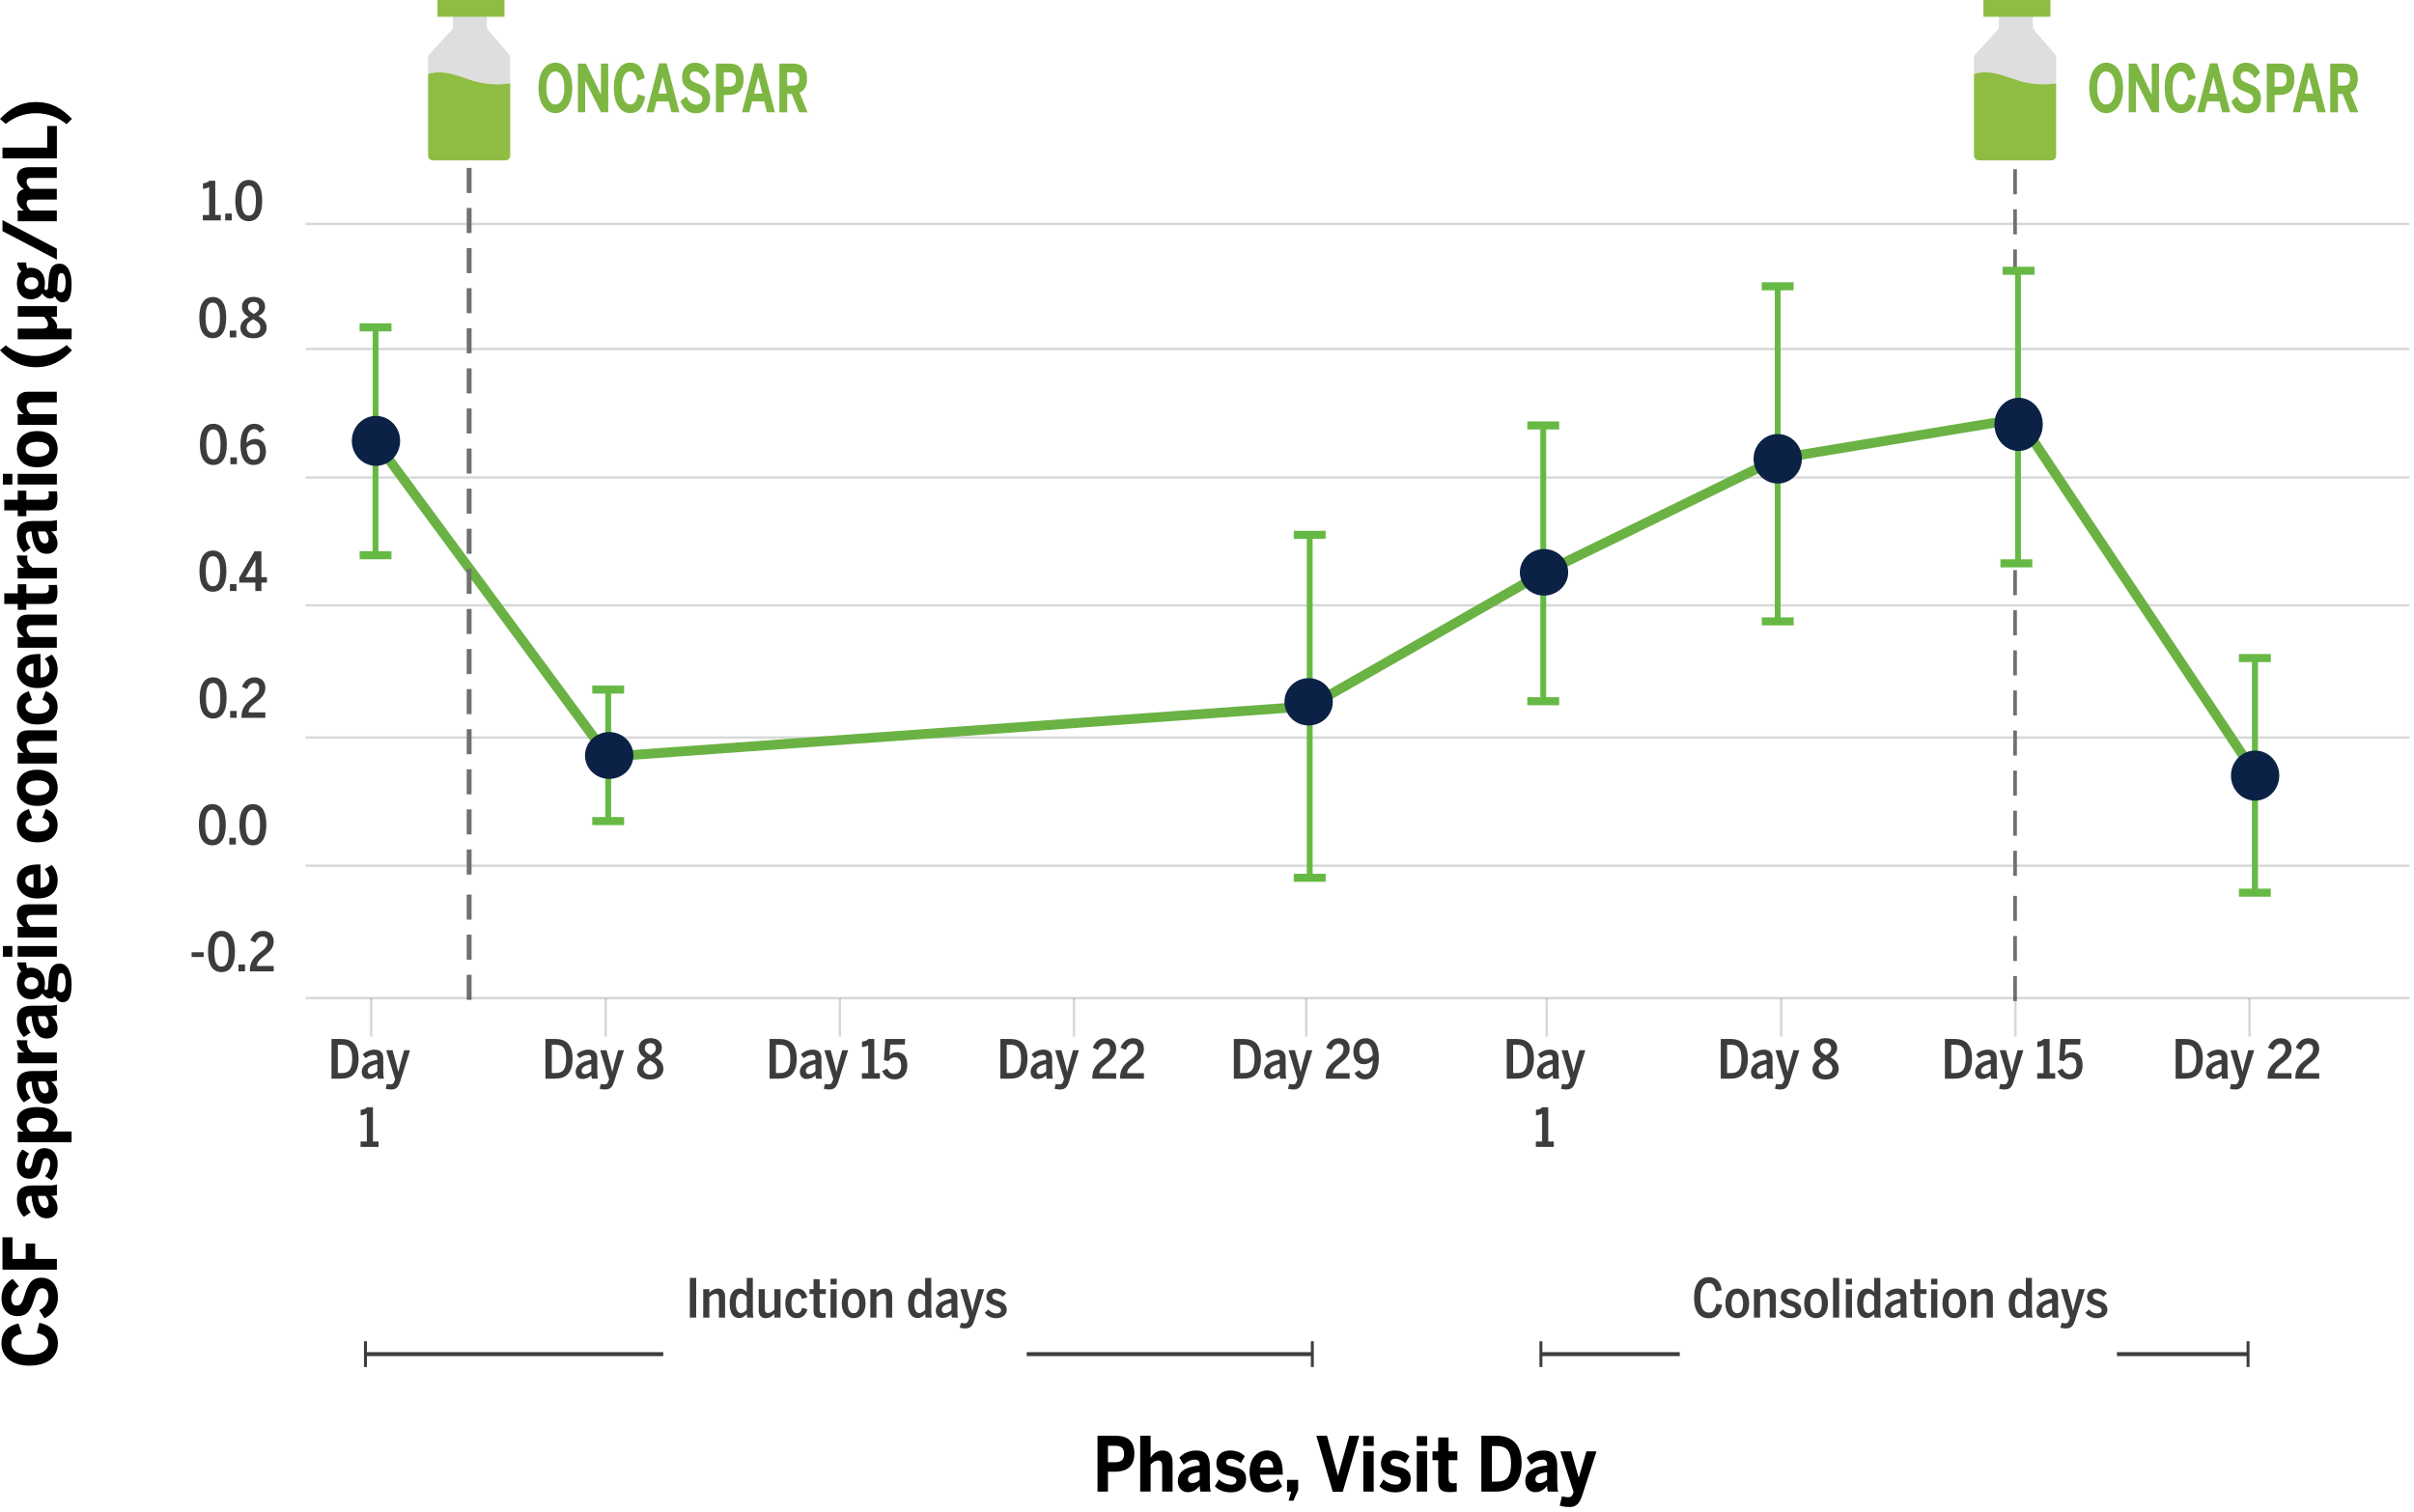 <svg width="495" height="310" viewBox="0 0 495 310" fill="none" xmlns="http://www.w3.org/2000/svg">
<path d="M110.417 18.023C110.417 14.511 112.103 12.847 113.889 12.847C115.675 12.847 117.35 14.523 117.35 18.023C117.35 21.524 115.664 23.2 113.889 23.2C112.114 23.2 110.417 21.524 110.417 18.023ZM115.73 18.023C115.73 15.937 115.009 14.66 113.878 14.66C112.746 14.66 112.025 15.925 112.025 18.023C112.025 20.122 112.735 21.433 113.878 21.433C115.02 21.433 115.73 20.11 115.73 18.023Z" fill="#7DB642"/>
<path d="M118.503 23.018V13.04H120.123L123.207 19.403H123.229V13.04L124.715 13.04V23.018H123.229L120.023 16.598H120.001V23.018H118.514H118.503Z" fill="#7DB642"/>
<path d="M125.88 18.012C125.88 14.546 127.355 12.847 129.219 12.847C131.082 12.847 131.881 14.192 132.203 15.982L130.672 16.587C130.439 15.447 130.073 14.66 129.208 14.66C128.098 14.66 127.499 15.937 127.499 18.001C127.499 20.064 128.121 21.421 129.23 21.421C130.095 21.421 130.517 20.68 130.783 19.323L132.302 19.779C131.947 21.786 131.071 23.189 129.219 23.189C127.366 23.189 125.88 21.513 125.88 18.001V18.012Z" fill="#7DB642"/>
<path d="M132.558 23.018L135.164 12.995H136.706L139.313 23.018H137.671L137.128 20.794H134.621L134.055 23.018H132.569H132.558ZM135.009 19.198H136.74L135.896 15.8H135.874L135.009 19.198Z" fill="#7DB642"/>
<path d="M139.546 20.749L140.766 19.768C141.176 20.863 141.909 21.467 142.752 21.467C143.495 21.467 144.038 21.091 144.038 20.327C144.038 19.563 143.517 19.244 142.552 18.879C141.243 18.377 139.868 17.921 139.868 15.834C139.868 13.976 140.944 12.858 142.519 12.858C144.094 12.858 144.926 13.839 145.436 14.911L144.316 16.074C143.927 15.218 143.229 14.66 142.508 14.66C141.787 14.66 141.443 15.059 141.443 15.663C141.443 16.461 141.986 16.746 142.951 17.111C144.238 17.579 145.614 18.137 145.614 20.201C145.614 21.809 144.715 23.234 142.674 23.234C141.088 23.234 140.089 22.208 139.546 20.783V20.749Z" fill="#7DB642"/>
<path d="M146.812 23.018V13.04H149.485C151.06 13.04 152.48 13.611 152.48 16.233C152.48 18.856 150.927 19.472 149.463 19.472H148.42V23.018H146.812ZM148.42 17.773H149.518C150.516 17.773 150.905 17.248 150.905 16.29C150.905 15.332 150.539 14.831 149.518 14.831H148.42V17.773Z" fill="#7DB642"/>
<path d="M152.147 23.018L154.754 12.995H156.296L158.902 23.018H157.261L156.717 20.794H154.21L153.644 23.018H152.158H152.147ZM154.598 19.198H156.329L155.486 15.8H155.464L154.598 19.198Z" fill="#7DB642"/>
<path d="M159.823 23.018V13.04H162.585C164.393 13.04 165.48 13.918 165.48 16.131C165.48 17.704 164.937 18.571 163.95 18.981L165.591 23.029H163.883L162.352 19.266H161.421V23.029H159.834L159.823 23.018ZM161.409 17.556H162.508C163.439 17.556 163.894 17.191 163.894 16.176C163.894 15.161 163.45 14.831 162.508 14.831H161.409V17.556Z" fill="#7DB642"/>
<path d="M428.417 18.023C428.417 14.511 430.103 12.847 431.889 12.847C433.675 12.847 435.35 14.523 435.35 18.023C435.35 21.524 433.664 23.2 431.889 23.2C430.114 23.2 428.417 21.524 428.417 18.023ZM433.73 18.023C433.73 15.937 433.009 14.66 431.878 14.66C430.746 14.66 430.025 15.925 430.025 18.023C430.025 20.122 430.735 21.433 431.878 21.433C433.02 21.433 433.73 20.11 433.73 18.023Z" fill="#7DB642"/>
<path d="M436.503 23.018V13.04H438.123L441.207 19.403H441.229V13.04L442.715 13.04V23.018H441.229L438.023 16.598H438.001V23.018H436.514H436.503Z" fill="#7DB642"/>
<path d="M443.88 18.012C443.88 14.546 445.355 12.847 447.219 12.847C449.082 12.847 449.881 14.192 450.203 15.982L448.672 16.587C448.439 15.447 448.073 14.66 447.208 14.66C446.098 14.66 445.499 15.937 445.499 18.001C445.499 20.064 446.121 21.421 447.23 21.421C448.095 21.421 448.517 20.68 448.783 19.323L450.302 19.779C449.947 21.786 449.071 23.189 447.219 23.189C445.366 23.189 443.88 21.513 443.88 18.001V18.012Z" fill="#7DB642"/>
<path d="M450.558 23.018L453.164 12.995H454.706L457.313 23.018H455.671L455.128 20.794H452.621L452.055 23.018H450.569H450.558ZM453.009 19.198H454.74L453.896 15.8H453.874L453.009 19.198Z" fill="#7DB642"/>
<path d="M457.546 20.749L458.766 19.768C459.176 20.863 459.909 21.467 460.752 21.467C461.495 21.467 462.038 21.091 462.038 20.327C462.038 19.563 461.517 19.244 460.552 18.879C459.243 18.377 457.868 17.921 457.868 15.834C457.868 13.976 458.944 12.858 460.519 12.858C462.094 12.858 462.926 13.839 463.436 14.911L462.316 16.074C461.927 15.218 461.229 14.66 460.508 14.66C459.787 14.66 459.443 15.059 459.443 15.663C459.443 16.461 459.986 16.746 460.951 17.111C462.238 17.579 463.614 18.137 463.614 20.201C463.614 21.809 462.715 23.234 460.674 23.234C459.088 23.234 458.089 22.208 457.546 20.783V20.749Z" fill="#7DB642"/>
<path d="M464.812 23.018V13.04H467.485C469.06 13.04 470.48 13.611 470.48 16.233C470.48 18.856 468.927 19.472 467.463 19.472H466.42V23.018H464.812ZM466.42 17.773H467.518C468.516 17.773 468.905 17.248 468.905 16.29C468.905 15.332 468.539 14.831 467.518 14.831H466.42V17.773Z" fill="#7DB642"/>
<path d="M470.147 23.018L472.754 12.995H474.296L476.902 23.018H475.261L474.717 20.794H472.21L471.644 23.018H470.158H470.147ZM472.598 19.198H474.329L473.486 15.8H473.464L472.598 19.198Z" fill="#7DB642"/>
<path d="M477.823 23.018V13.04H480.585C482.393 13.04 483.48 13.918 483.48 16.131C483.48 17.704 482.937 18.571 481.95 18.981L483.591 23.029H481.883L480.352 19.266H479.421V23.029H477.834L477.823 23.018ZM479.409 17.556H480.508C481.439 17.556 481.894 17.191 481.894 16.176C481.894 15.161 481.45 14.831 480.508 14.831H479.409V17.556Z" fill="#7DB642"/>
<path d="M6.069 280.059C2.197 280.059 0.299 278.03 0.299 275.488C0.299 272.946 1.808 271.84 3.805 271.407L4.482 273.504C3.206 273.835 2.33 274.325 2.33 275.499C2.33 277.027 3.761 277.836 6.069 277.836C8.376 277.836 9.896 276.993 9.896 275.465C9.896 274.279 9.064 273.698 7.544 273.345L8.055 271.258C10.296 271.749 11.871 272.946 11.871 275.476C11.871 278.007 10.007 280.048 6.069 280.048L6.069 280.059Z" fill="black"/>
<path d="M9.131 270.346L8.033 268.671C9.253 268.112 9.93 267.109 9.93 265.946C9.93 264.92 9.508 264.19 8.654 264.19C7.8 264.19 7.445 264.909 7.045 266.231C6.49 268.032 5.98 269.902 3.639 269.902C1.564 269.902 0.311 268.431 0.311 266.265C0.311 264.099 1.409 262.971 2.596 262.264L3.894 263.803C2.94 264.339 2.308 265.296 2.308 266.277C2.308 267.257 2.763 267.736 3.428 267.736C4.316 267.736 4.638 266.983 5.037 265.672C5.57 263.905 6.18 262.024 8.488 262.024C10.285 262.024 11.883 263.244 11.883 266.049C11.883 268.226 10.74 269.583 9.142 270.335L9.131 270.346Z" fill="black"/>
<path d="M11.661 260.383L0.51 260.383L0.51 253.736L2.563 253.736L2.563 258.171L5.27 258.171L5.27 255.013L7.212 255.013L7.212 258.171L11.661 258.171L11.661 260.394L11.661 260.383Z" fill="black"/>
<path d="M9.619 249.838C7.766 249.838 6.746 248.424 6.457 245.243L6.257 245.243C5.669 245.243 5.292 245.517 5.292 246.224C5.292 247.147 5.714 247.934 6.291 248.606L4.904 249.53C4.183 248.812 3.473 247.717 3.473 245.916C3.473 243.932 4.56 243.111 6.624 243.111L9.708 243.111C10.673 243.111 11.261 243.054 11.672 242.906L11.672 245.084C11.339 245.175 10.951 245.243 10.496 245.243C11.328 245.904 11.794 246.702 11.794 247.774C11.794 248.846 10.995 249.838 9.619 249.838ZM9.275 245.243L7.789 245.243C7.988 246.976 8.465 247.706 9.209 247.706C9.719 247.706 9.974 247.375 9.974 246.908C9.974 246.144 9.686 245.619 9.286 245.243L9.275 245.243Z" fill="black"/>
<path d="M10.596 242.04L9.242 241.174C9.874 240.524 10.285 239.543 10.285 238.654C10.285 237.97 10.03 237.503 9.497 237.503C8.942 237.503 8.732 237.879 8.532 238.882C8.266 240.261 7.9 241.721 6.013 241.721C4.405 241.721 3.473 240.524 3.473 238.905C3.473 237.423 3.894 236.522 4.604 235.724L5.98 236.579C5.425 237.309 5.104 238.038 5.104 238.711C5.104 239.338 5.37 239.691 5.814 239.691C6.291 239.691 6.49 239.292 6.668 238.403C6.934 236.978 7.3 235.462 9.12 235.462C11.062 235.462 11.827 236.99 11.827 238.654C11.827 240.318 11.284 241.31 10.596 242.04Z" fill="black"/>
<path d="M14.678 234.242L3.639 234.242L3.639 232.053L4.86 232.053C4.138 231.575 3.473 230.902 3.473 229.819C3.473 228.177 4.871 227.026 7.644 227.026C10.418 227.026 11.783 228.177 11.783 229.842C11.783 230.822 11.395 231.506 10.718 232.042L14.678 232.042L14.678 234.231L14.678 234.242ZM7.655 229.226C6.313 229.226 5.47 229.648 5.47 230.628C5.47 231.187 5.847 231.689 6.257 232.053L9.231 232.053C9.73 231.575 9.974 231.187 9.974 230.594C9.974 229.682 9.131 229.215 7.667 229.215L7.655 229.226Z" fill="black"/>
<path d="M9.619 226.365C7.766 226.365 6.746 224.951 6.457 221.77L6.257 221.77C5.669 221.77 5.292 222.044 5.292 222.751C5.292 223.674 5.714 224.461 6.291 225.134L4.904 226.057C4.183 225.339 3.473 224.244 3.473 222.443C3.473 220.459 4.56 219.639 6.624 219.639L9.708 219.639C10.673 219.639 11.261 219.582 11.672 219.433L11.672 221.611C11.339 221.702 10.951 221.77 10.496 221.77C11.328 222.432 11.794 223.23 11.794 224.301C11.794 225.373 10.995 226.365 9.619 226.365ZM9.275 221.77L7.789 221.77C7.988 223.503 8.465 224.233 9.209 224.233C9.719 224.233 9.974 223.902 9.974 223.435C9.974 222.671 9.686 222.147 9.286 221.77L9.275 221.77Z" fill="black"/>
<path d="M11.661 218.031L3.628 218.031L3.628 215.842L4.97 215.842L4.97 215.831C4.294 215.432 3.461 214.748 3.461 213.38L3.461 213.312L5.614 213.334C5.603 213.414 5.569 213.768 5.569 213.904C5.569 214.771 6.08 215.432 6.668 215.831L11.661 215.831L11.661 218.02L11.661 218.031Z" fill="black"/>
<path d="M9.619 212.97C7.766 212.97 6.746 211.556 6.457 208.375L6.257 208.375C5.669 208.375 5.292 208.649 5.292 209.356C5.292 210.279 5.714 211.066 6.291 211.738L4.904 212.662C4.183 211.944 3.473 210.849 3.473 209.048C3.473 207.064 4.56 206.244 6.624 206.244L9.708 206.244C10.673 206.244 11.261 206.187 11.672 206.038L11.672 208.216C11.339 208.307 10.951 208.375 10.496 208.375C11.328 209.037 11.794 209.835 11.794 210.906C11.794 211.978 10.995 212.97 9.619 212.97ZM9.275 208.375L7.789 208.375C7.988 210.108 8.465 210.838 9.209 210.838C9.719 210.838 9.974 210.507 9.974 210.04C9.974 209.276 9.686 208.752 9.286 208.375L9.275 208.375Z" fill="black"/>
<path d="M12.87 205.537C12.082 205.537 11.561 204.955 11.261 204.283C11.039 204.59 10.718 204.773 10.296 204.773C9.63 204.773 9.065 204.294 8.654 203.724C8.144 204.511 7.312 204.921 6.346 204.921C4.737 204.921 3.473 203.747 3.473 201.661C3.473 200.589 3.806 199.768 4.349 199.221C3.883 198.731 3.561 197.956 3.517 197.363L5.37 197.363C5.37 197.625 5.403 198.07 5.547 198.583C5.758 198.503 6.024 198.446 6.346 198.446C7.977 198.446 9.209 199.574 9.209 201.661C9.209 202.071 9.153 202.447 9.076 202.778C9.209 202.926 9.331 203.017 9.486 203.017C9.786 203.017 9.852 202.732 9.874 202.196L9.952 201.113C10.063 198.628 10.718 197.614 12.227 197.614C13.88 197.614 14.678 199.369 14.678 201.775C14.678 204.602 14.002 205.525 12.87 205.525L12.87 205.537ZM12.626 199.54C12.127 199.54 11.905 199.757 11.816 201.467L11.761 202.607C11.749 202.766 11.727 202.937 11.716 203.086C11.916 203.359 12.171 203.496 12.437 203.496C13.125 203.496 13.458 202.915 13.458 201.433C13.458 200.315 13.159 199.54 12.626 199.54ZM6.435 200.395C5.625 200.395 5.004 200.817 5.004 201.638C5.004 202.459 5.625 202.88 6.435 202.88C7.245 202.88 7.866 202.436 7.866 201.638C7.866 200.84 7.245 200.395 6.435 200.395Z" fill="black"/>
<path d="M2.53 196.2L0.588 196.2L0.588 194L2.53 194L2.53 196.2ZM11.661 196.189L3.628 196.189L3.628 194.011L11.661 194.011L11.661 196.189Z" fill="black"/>
<path d="M11.661 192.255L3.628 192.255L3.628 190.067L4.893 190.067C4.26 189.633 3.461 188.824 3.461 187.559C3.461 186.293 4.138 185.45 5.791 185.45L11.649 185.45L11.649 187.627L6.557 187.627C5.836 187.627 5.459 187.866 5.459 188.482C5.459 189.098 5.791 189.565 6.257 190.055L11.649 190.055L11.649 192.244L11.661 192.255Z" fill="black"/>
<path d="M7.655 184.253C4.538 184.253 3.461 182.098 3.461 180.605C3.461 179.111 4.294 177.276 7.933 177.276L8.299 177.276L8.299 182.075C9.619 181.961 10.141 181.3 10.141 180.388C10.141 179.533 9.675 178.724 9.175 178.233L10.618 177.39C11.416 178.233 11.827 179.282 11.827 180.548C11.827 182.44 10.762 184.253 7.655 184.253ZM6.868 179.237C5.736 179.351 5.192 179.807 5.192 180.627C5.192 181.311 5.692 181.893 6.868 182.052L6.868 179.237Z" fill="black"/>
<path d="M7.655 172.738C4.449 172.738 3.461 170.686 3.461 169.079C3.461 167.107 4.626 166.343 5.913 165.921L6.59 167.757C5.569 168.042 5.237 168.463 5.237 169.102C5.237 169.991 6.069 170.55 7.666 170.55C9.098 170.55 10.118 170.139 10.118 169.136C10.118 168.555 9.774 168.019 8.687 167.711L9.375 165.898C10.629 166.366 11.816 167.255 11.816 169.182C11.816 170.88 10.762 172.75 7.644 172.75L7.655 172.738Z" fill="black"/>
<path d="M7.655 165.271C4.504 165.271 3.461 163.322 3.461 161.555C3.461 159.788 4.504 157.85 7.655 157.85C10.806 157.85 11.827 159.799 11.827 161.555C11.827 163.311 10.773 165.271 7.655 165.271ZM7.666 160.05C6.324 160.05 5.237 160.472 5.237 161.555C5.237 162.638 6.213 163.083 7.666 163.083C9.009 163.083 10.118 162.672 10.118 161.555C10.118 160.517 9.12 160.05 7.666 160.05Z" fill="black"/>
<path d="M11.661 156.573L3.628 156.573L3.628 154.384L4.893 154.384C4.26 153.951 3.461 153.142 3.461 151.876C3.461 150.611 4.138 149.767 5.791 149.767L11.649 149.767L11.649 151.945L6.557 151.945C5.836 151.945 5.459 152.184 5.459 152.8C5.459 153.415 5.791 153.883 6.257 154.373L11.649 154.373L11.649 156.562L11.661 156.573Z" fill="black"/>
<path d="M7.655 148.57C4.449 148.57 3.461 146.518 3.461 144.911C3.461 142.939 4.626 142.175 5.913 141.753L6.59 143.588C5.569 143.873 5.237 144.295 5.237 144.934C5.237 145.823 6.069 146.37 7.666 146.37C9.098 146.37 10.118 145.96 10.118 144.956C10.118 144.375 9.774 143.839 8.687 143.531L9.375 141.719C10.629 142.186 11.816 143.075 11.816 145.002C11.816 146.701 10.762 148.57 7.644 148.57L7.655 148.57Z" fill="black"/>
<path d="M7.655 141.103C4.538 141.103 3.461 138.949 3.461 137.455C3.461 135.962 4.294 134.126 7.933 134.126L8.299 134.126L8.299 138.926C9.619 138.812 10.141 138.151 10.141 137.239C10.141 136.383 9.675 135.574 9.175 135.084L10.618 134.24C11.416 135.084 11.827 136.133 11.827 137.398C11.827 139.291 10.762 141.103 7.655 141.103ZM6.868 136.087C5.736 136.201 5.192 136.657 5.192 137.478C5.192 138.162 5.692 138.743 6.868 138.903L6.868 136.087Z" fill="black"/>
<path d="M11.661 132.838L3.628 132.838L3.628 130.649L4.893 130.649C4.26 130.216 3.461 129.407 3.461 128.141C3.461 126.876 4.138 126.032 5.791 126.032L11.649 126.032L11.649 128.21L6.557 128.21C5.836 128.21 5.459 128.449 5.459 129.065C5.459 129.68 5.791 130.148 6.257 130.638L11.649 130.638L11.649 132.827L11.661 132.838Z" fill="black"/>
<path d="M9.408 123.855L5.403 123.855L5.403 125.063L3.639 125.063L3.639 123.855L0.876 123.855L0.876 121.677L3.639 121.677L3.639 119.819L5.403 119.819L5.403 121.677L8.887 121.677C9.741 121.677 10.019 121.461 10.019 120.674C10.019 120.435 9.985 120.104 9.93 119.956L11.661 119.956C11.705 120.115 11.783 120.925 11.783 121.404C11.783 123.547 10.928 123.866 9.42 123.866L9.408 123.855Z" fill="black"/>
<path d="M11.661 118.633L3.628 118.633L3.628 116.445L4.97 116.445L4.97 116.433C4.294 116.034 3.461 115.35 3.461 113.982L3.461 113.914L5.614 113.937C5.603 114.016 5.569 114.37 5.569 114.507C5.569 115.373 6.08 116.034 6.668 116.433L11.661 116.433L11.661 118.622L11.661 118.633Z" fill="black"/>
<path d="M9.619 113.572C7.766 113.572 6.746 112.158 6.457 108.978L6.257 108.978C5.669 108.978 5.292 109.251 5.292 109.958C5.292 110.881 5.714 111.668 6.291 112.341L4.904 113.264C4.183 112.546 3.473 111.451 3.473 109.65C3.473 107.667 4.56 106.846 6.624 106.846L9.708 106.846C10.673 106.846 11.261 106.789 11.672 106.64L11.672 108.818C11.339 108.909 10.951 108.978 10.496 108.978C11.328 109.639 11.794 110.437 11.794 111.508C11.794 112.58 10.995 113.572 9.619 113.572ZM9.275 108.978L7.789 108.978C7.988 110.71 8.465 111.44 9.209 111.44C9.719 111.44 9.974 111.109 9.974 110.642C9.974 109.878 9.686 109.354 9.286 108.978L9.275 108.978Z" fill="black"/>
<path d="M9.408 104.657L5.403 104.657L5.403 105.865L3.639 105.865L3.639 104.657L0.876 104.657L0.876 102.48L3.639 102.48L3.639 100.621L5.403 100.621L5.403 102.48L8.887 102.48C9.741 102.48 10.019 102.263 10.019 101.476C10.019 101.237 9.985 100.906 9.93 100.758L11.661 100.758C11.705 100.918 11.783 101.727 11.783 102.206C11.783 104.349 10.928 104.668 9.42 104.668L9.408 104.657Z" fill="black"/>
<path d="M2.53 99.367L0.588 99.367L0.588 97.167L2.53 97.167L2.53 99.367ZM11.661 99.356L3.628 99.356L3.628 97.178L11.661 97.178L11.661 99.356Z" fill="black"/>
<path d="M7.655 95.822C4.504 95.822 3.461 93.872 3.461 92.105C3.461 90.338 4.504 88.4 7.655 88.4C10.806 88.4 11.827 90.35 11.827 92.105C11.827 93.861 10.773 95.822 7.655 95.822ZM7.666 90.6C6.324 90.6 5.237 91.022 5.237 92.105C5.237 93.188 6.213 93.633 7.666 93.633C9.009 93.633 10.118 93.223 10.118 92.105C10.118 91.068 9.12 90.6 7.666 90.6Z" fill="black"/>
<path d="M11.661 87.135L3.628 87.135L3.628 84.946L4.893 84.946C4.26 84.513 3.461 83.704 3.461 82.438C3.461 81.173 4.138 80.329 5.791 80.329L11.649 80.329L11.649 82.506L6.557 82.506C5.836 82.506 5.459 82.746 5.459 83.361C5.459 83.977 5.791 84.445 6.257 84.935L11.649 84.935L11.649 87.124L11.661 87.135Z" fill="black"/>
<path d="M14.756 71.825C12.693 74.047 10.407 75.302 7.378 75.302C4.349 75.302 2.064 74.036 -1.43894e-07 71.825L1.176 70.821C2.807 72.144 4.893 73.022 7.378 73.022C9.863 73.022 12.038 72.121 13.658 70.753L14.756 71.825Z" fill="black"/>
<path d="M14.679 69.579L3.639 69.579L3.639 67.39L8.743 67.39C9.453 67.39 9.841 67.15 9.841 66.535C9.841 65.919 9.508 65.441 9.031 64.962L3.639 64.962L3.639 62.773L11.672 62.773L11.672 64.962L10.418 64.962C10.917 65.326 11.472 65.874 11.683 66.672C11.727 66.945 11.727 67.185 11.627 67.39L14.69 67.39L14.69 69.579L14.679 69.579Z" fill="black"/>
<path d="M12.87 61.998C12.082 61.998 11.561 61.416 11.261 60.744C11.039 61.051 10.718 61.234 10.296 61.234C9.63 61.234 9.065 60.755 8.654 60.185C8.144 60.972 7.312 61.382 6.346 61.382C4.737 61.382 3.473 60.208 3.473 58.121C3.473 57.05 3.806 56.229 4.349 55.682C3.883 55.192 3.561 54.416 3.517 53.824L5.37 53.824C5.37 54.086 5.403 54.531 5.547 55.044C5.758 54.964 6.024 54.907 6.346 54.907C7.977 54.907 9.209 56.035 9.209 58.121C9.209 58.532 9.153 58.908 9.076 59.239C9.209 59.387 9.331 59.478 9.486 59.478C9.786 59.478 9.852 59.193 9.874 58.657L9.952 57.574C10.063 55.089 10.718 54.075 12.227 54.075C13.88 54.075 14.678 55.83 14.678 58.236C14.678 61.063 14.002 61.986 12.87 61.986L12.87 61.998ZM12.626 56.001C12.127 56.001 11.905 56.218 11.816 57.928L11.761 59.068C11.749 59.227 11.727 59.398 11.716 59.547C11.916 59.82 12.171 59.957 12.437 59.957C13.125 59.957 13.458 59.376 13.458 57.894C13.458 56.776 13.159 56.001 12.626 56.001ZM6.435 56.856C5.625 56.856 5.004 57.278 5.004 58.099C5.004 58.919 5.625 59.341 6.435 59.341C7.245 59.341 7.866 58.897 7.866 58.099C7.866 57.301 7.245 56.856 6.435 56.856Z" fill="black"/>
<path d="M11.661 53.242L0.51 47.394L0.51 45.148L11.661 50.996L11.661 53.242Z" fill="black"/>
<path d="M11.661 45.365L3.628 45.365L3.628 43.176L4.893 43.176C4.26 42.743 3.461 41.945 3.461 40.793C3.461 39.585 4.016 39.015 4.893 38.81C4.271 38.377 3.461 37.556 3.461 36.416C3.461 34.945 4.482 34.295 5.913 34.295L11.649 34.295L11.649 36.484L6.557 36.484C5.836 36.484 5.459 36.632 5.459 37.271C5.459 37.818 5.791 38.251 6.257 38.73L11.649 38.73L11.649 40.919L6.557 40.919C5.836 40.919 5.459 41.067 5.459 41.705C5.459 42.253 5.791 42.686 6.257 43.176L11.649 43.176L11.649 45.365L11.661 45.365Z" fill="black"/>
<path d="M11.661 32.483L0.51 32.483L0.51 30.271L9.675 30.271L9.675 25.836L11.661 25.836L11.661 32.483Z" fill="black"/>
<path d="M13.658 25.472C12.027 24.115 9.886 23.214 7.378 23.214C4.871 23.214 2.796 24.081 1.176 25.415L-4.48202e-08 24.389C2.064 22.177 4.349 20.923 7.378 20.923C10.407 20.923 12.693 22.177 14.756 24.389L13.658 25.46L13.658 25.472Z" fill="black"/>
<path d="M225.05 305.881L225.05 294.423L228.611 294.423C230.708 294.423 232.605 295.073 232.605 298.094C232.605 301.115 230.542 301.811 228.578 301.811L227.191 301.811L227.191 305.881L225.05 305.881ZM227.191 299.861L228.656 299.861C229.998 299.861 230.497 299.257 230.497 298.163C230.497 297.068 230.009 296.487 228.656 296.487L227.191 296.487L227.191 299.861Z" fill="black"/>
<path d="M233.804 305.881L233.804 294.423L235.934 294.423L235.934 298.927C236.356 298.277 237.143 297.456 238.375 297.456C239.606 297.456 240.438 298.151 240.438 299.85L240.438 305.869L238.308 305.869L238.308 300.637C238.308 299.896 238.075 299.508 237.487 299.508C236.899 299.508 236.411 299.85 235.934 300.329L235.934 305.869L233.804 305.869L233.804 305.881Z" fill="black"/>
<path d="M241.526 303.772C241.526 301.868 242.902 300.819 245.997 300.523L245.997 300.317C245.997 299.713 245.731 299.326 245.043 299.326C244.144 299.326 243.379 299.759 242.724 300.352L241.825 298.927C242.524 298.186 243.589 297.456 245.342 297.456C247.273 297.456 248.072 298.573 248.072 300.694L248.072 303.863C248.072 304.855 248.127 305.459 248.271 305.881L246.152 305.881C246.064 305.539 245.997 305.14 245.997 304.672C245.354 305.527 244.577 306.006 243.534 306.006C242.491 306.006 241.526 305.185 241.526 303.772ZM245.997 303.418L245.997 301.891C244.311 302.096 243.601 302.586 243.601 303.35C243.601 303.874 243.922 304.136 244.377 304.136C245.121 304.136 245.631 303.84 245.997 303.43L245.997 303.418Z" fill="black"/>
<path d="M249.114 304.775L249.958 303.384C250.59 304.034 251.544 304.456 252.41 304.456C253.075 304.456 253.53 304.193 253.53 303.646C253.53 303.076 253.164 302.86 252.188 302.654C250.845 302.381 249.425 302.005 249.425 300.067C249.425 298.414 250.59 297.456 252.165 297.456C253.608 297.456 254.484 297.889 255.261 298.619L254.429 300.032C253.719 299.462 253.009 299.132 252.354 299.132C251.744 299.132 251.4 299.405 251.4 299.861C251.4 300.352 251.788 300.557 252.654 300.739C254.041 301.013 255.516 301.389 255.516 303.259C255.516 305.254 254.029 306.04 252.41 306.04C250.79 306.04 249.824 305.482 249.114 304.775Z" fill="black"/>
<path d="M256.238 301.754C256.238 298.55 258.335 297.444 259.788 297.444C261.242 297.444 263.028 298.299 263.028 302.039L263.028 302.415L258.357 302.415C258.468 303.772 259.111 304.307 259.999 304.307C260.831 304.307 261.619 303.829 262.096 303.316L262.917 304.798C262.096 305.618 261.075 306.04 259.844 306.04C258.002 306.04 256.238 304.946 256.238 301.754ZM261.12 300.944C261.009 299.781 260.565 299.223 259.766 299.223C259.1 299.223 258.534 299.736 258.379 300.944L261.12 300.944Z" fill="black"/>
<path d="M264.226 307.739L264.78 305.881L263.915 305.881L263.915 303.487L266.189 303.487L266.189 305.55L265.213 307.75L264.215 307.75L264.226 307.739Z" fill="black"/>
<path d="M273.29 305.926L269.918 294.423L272.103 294.423L274.344 302.609L274.367 302.609L276.685 294.423L278.716 294.423L275.343 305.926L273.301 305.926L273.29 305.926Z" fill="black"/>
<path d="M279.548 296.498L279.548 294.503L281.689 294.503L281.689 296.498L279.548 296.498ZM279.559 305.881L279.559 297.627L281.678 297.627L281.678 305.881L279.559 305.881Z" fill="black"/>
<path d="M282.865 304.775L283.709 303.384C284.341 304.034 285.295 304.456 286.16 304.456C286.826 304.456 287.281 304.193 287.281 303.646C287.281 303.076 286.915 302.86 285.939 302.654C284.596 302.381 283.176 302.005 283.176 300.067C283.176 298.414 284.341 297.456 285.916 297.456C287.359 297.456 288.235 297.889 289.012 298.619L288.18 300.032C287.47 299.462 286.76 299.132 286.105 299.132C285.495 299.132 285.151 299.405 285.151 299.861C285.151 300.352 285.539 300.557 286.405 300.739C287.791 301.013 289.267 301.389 289.267 303.259C289.267 305.254 287.78 306.04 286.16 306.04C284.541 306.04 283.575 305.482 282.865 304.775Z" fill="black"/>
<path d="M290.51 296.498L290.51 294.503L292.651 294.503L292.651 296.498L290.51 296.498ZM290.521 305.881L290.521 297.627L292.64 297.627L292.64 305.881L290.521 305.881Z" fill="black"/>
<path d="M294.915 303.555L294.915 299.439L293.739 299.439L293.739 297.627L294.915 297.627L294.915 294.788L297.034 294.788L297.034 297.627L298.842 297.627L298.842 299.439L297.034 299.439L297.034 303.019C297.034 303.897 297.245 304.182 298.01 304.182C298.243 304.182 298.565 304.148 298.709 304.091L298.709 305.869C298.554 305.915 297.766 305.995 297.311 305.995C295.214 305.995 294.915 305.117 294.915 303.566L294.915 303.555Z" fill="black"/>
<path d="M303.757 305.881L303.757 294.423L306.764 294.423C309.759 294.423 312.012 295.905 312.012 300.089C312.012 304.273 309.726 305.881 306.764 305.881L303.757 305.881ZM305.898 303.84L306.908 303.84C309.038 303.84 309.848 302.723 309.848 300.124C309.848 297.673 309.027 296.532 306.886 296.532L305.91 296.532L305.909 303.84L305.898 303.84Z" fill="black"/>
<path d="M312.766 303.772C312.766 301.868 314.142 300.819 317.237 300.523L317.237 300.317C317.237 299.713 316.971 299.326 316.283 299.326C315.384 299.326 314.619 299.759 313.964 300.352L313.066 298.927C313.765 298.186 314.83 297.456 316.583 297.456C318.513 297.456 319.312 298.573 319.312 300.694L319.312 303.863C319.312 304.855 319.367 305.459 319.512 305.881L317.393 305.881C317.304 305.539 317.237 305.14 317.237 304.672C316.594 305.527 315.817 306.006 314.774 306.006C313.731 306.006 312.766 305.185 312.766 303.772ZM317.237 303.418L317.237 301.891C315.551 302.096 314.841 302.586 314.841 303.35C314.841 303.874 315.163 304.136 315.617 304.136C316.361 304.136 316.871 303.84 317.237 303.43L317.237 303.418Z" fill="black"/>
<path d="M319.834 308.742L320.289 306.827C320.488 306.884 320.988 307.043 321.631 307.043C322.097 307.043 322.363 306.838 322.53 306.337L322.663 305.938L319.967 297.638L322.164 297.638L323.717 302.996L323.739 302.996L325.304 297.638L327.367 297.638L324.405 306.758C323.928 308.183 323.284 309.05 321.864 309.05C320.821 309.05 320.222 308.879 319.856 308.753L319.834 308.742Z" fill="black"/>
<path opacity="0.2" d="M62.664 177.538L494.091 177.538" stroke="#3B3C3E" stroke-width="0.5" stroke-miterlimit="10"/>
<path opacity="0.2" d="M62.664 151.249L494.091 151.249" stroke="#3B3C3E" stroke-width="0.5" stroke-miterlimit="10"/>
<path opacity="0.2" d="M62.664 124.14L494.091 124.14" stroke="#3B3C3E" stroke-width="0.5" stroke-miterlimit="10"/>
<path opacity="0.2" d="M62.664 97.92L494.091 97.919" stroke="#3B3C3E" stroke-width="0.5" stroke-miterlimit="10"/>
<path opacity="0.2" d="M62.664 71.574L494.091 71.574" stroke="#3B3C3E" stroke-width="0.5" stroke-miterlimit="10"/>
<path opacity="0.2" d="M62.664 45.923L494.091 45.923" stroke="#3B3C3E" stroke-width="0.5" stroke-miterlimit="10"/>
<path d="M434.09 277.289L434.09 278.099L460.973 278.099L460.973 277.289L434.09 277.289Z" fill="#3B3C3E"/>
<path d="M460.673 275.055L460.673 280.333L461.272 280.333L461.272 275.055L460.673 275.055Z" fill="#3B3C3E"/>
<path d="M315.973 277.289L315.973 278.099L344.443 278.099L344.443 277.289L315.973 277.289Z" fill="#3B3C3E"/>
<path d="M315.673 275.055L315.673 280.333L316.272 280.333L316.272 275.055L315.673 275.055Z" fill="#3B3C3E"/>
<path d="M74.936 277.289L74.936 278.099L136.002 278.099L136.002 277.289L74.936 277.289Z" fill="#3B3C3E"/>
<path d="M74.636 275.055L74.636 280.333L75.235 280.333L75.235 275.055L74.636 275.055Z" fill="#3B3C3E"/>
<path d="M210.526 277.289L210.526 278.099L269.108 278.099L269.108 277.289L210.526 277.289Z" fill="#3B3C3E"/>
<path d="M268.797 275.055L268.797 280.333L269.396 280.333L269.396 275.055L268.797 275.055Z" fill="#3B3C3E"/>
<path d="M76.999 90.498L124.707 155.171L268.553 144.831L316.439 117.482L364.513 94.055L413.952 85.87L462.404 158.625" stroke="#6BB244" stroke-width="2"/>
<path d="M76.4 90.532L76.4 113.857L77.598 113.857L77.598 90.532L76.4 90.532Z" fill="#67B945"/>
<path d="M73.737 113.036L73.737 114.689L80.272 114.689L80.272 113.036L73.737 113.036Z" fill="#67B945"/>
<path d="M124.119 155.114L124.119 168.372L125.317 168.372L125.317 155.114L124.119 155.114Z" fill="#67B945"/>
<path d="M121.445 167.551L121.445 169.204L127.98 169.204L127.98 167.551L121.445 167.551Z" fill="#67B945"/>
<path d="M267.965 144.877L267.965 180L269.164 180L269.164 144.877L267.965 144.877Z" fill="#67B945"/>
<path d="M265.291 179.18L265.291 180.833L271.826 180.833L271.826 179.18L265.291 179.18Z" fill="#67B945"/>
<path d="M315.851 115.567L315.851 143.805L317.049 143.805L317.049 115.567L315.851 115.567Z" fill="#67B945"/>
<path d="M313.177 142.973L313.177 144.626L319.712 144.626L319.712 142.973L313.177 142.973Z" fill="#67B945"/>
<path d="M363.925 93.109L363.925 127.423L365.124 127.423L365.124 93.109L363.925 93.109Z" fill="#67B945"/>
<path d="M361.263 126.602L361.263 128.255L367.798 128.255L367.798 126.602L361.263 126.602Z" fill="#67B945"/>
<path d="M462.371 183.056L462.371 158.637" stroke="#67B945" stroke-miterlimit="10"/>
<path d="M76.411 67.128L76.411 90.453L77.609 90.453L77.609 67.128L76.411 67.128Z" fill="#67B945"/>
<path d="M73.737 66.307L73.737 67.96L80.272 67.96L80.272 66.307L73.737 66.307Z" fill="#67B945"/>
<path d="M124.119 141.422L124.119 155.046L125.317 155.046L125.317 141.422L124.119 141.422Z" fill="#67B945"/>
<path d="M121.445 140.59L121.445 142.243L127.98 142.243L127.98 140.59L121.445 140.59Z" fill="#67B945"/>
<path d="M267.965 109.673L267.965 144.797L269.164 144.797L269.164 109.673L267.965 109.673Z" fill="#67B945"/>
<path d="M265.291 108.852L265.291 110.505L271.826 110.505L271.826 108.852L265.291 108.852Z" fill="#67B945"/>
<path d="M315.851 87.249L315.851 115.476L317.049 115.476L317.049 87.249L315.851 87.249Z" fill="#67B945"/>
<path d="M313.177 86.417L313.177 88.07L319.712 88.07L319.712 86.417L313.177 86.417Z" fill="#67B945"/>
<path d="M363.925 58.714L363.925 93.029L365.124 93.029L365.124 58.714L363.925 58.714Z" fill="#67B945"/>
<path d="M361.251 57.882L361.251 59.535L367.786 59.535L367.786 57.882L361.251 57.882Z" fill="#67B945"/>
<path d="M461.771 134.947L461.771 183.056L463.003 183.056L463.003 134.947L461.771 134.947Z" fill="#67B945"/>
<path d="M459.098 134.126L459.098 135.779L465.633 135.779L465.633 134.126L459.098 134.126Z" fill="#67B945"/>
<path d="M459.098 182.235L459.098 183.888L465.633 183.888L465.633 182.235L459.098 182.235Z" fill="#67B945"/>
<path d="M82.047 90.407C82.047 93.234 79.828 95.537 77.099 95.537C74.359 95.537 72.14 93.246 72.14 90.418C72.14 87.591 74.359 85.288 77.088 85.288C79.828 85.288 82.047 87.58 82.047 90.407Z" fill="#0B2246"/>
<path d="M129.877 154.92C129.877 157.576 127.658 159.731 124.918 159.731C122.177 159.731 119.958 157.588 119.958 154.932C119.958 152.275 122.177 150.121 124.918 150.121C127.658 150.121 129.877 152.264 129.877 154.92Z" fill="#0B2246"/>
<g opacity="0.3">
<path d="M270.828 147.943C268.697 149.391 265.779 148.867 264.304 146.792C262.828 144.717 263.35 141.856 265.48 140.408C267.61 138.96 270.528 139.473 272.004 141.559C273.479 143.634 272.958 146.496 270.828 147.943Z" fill="#5C5F61"/>
<path d="M270.961 147.75C268.842 149.186 265.924 148.673 264.448 146.598C262.973 144.523 263.505 141.673 265.624 140.237C267.743 138.801 270.661 139.314 272.137 141.388C273.613 143.463 273.08 146.313 270.961 147.761L270.961 147.75Z" fill="#5A5D5F"/>
</g>
<path d="M273.302 143.919C273.302 146.598 271.083 148.764 268.342 148.764C265.602 148.764 263.383 146.598 263.383 143.919C263.383 141.24 265.602 139.074 268.342 139.074C271.083 139.074 273.302 141.24 273.302 143.919Z" fill="#0B2246"/>
<g opacity="0.3">
<path d="M319.091 121.324C316.961 122.749 314.043 122.236 312.567 120.196C311.091 118.155 311.613 115.339 313.743 113.925C315.873 112.512 318.791 113.013 320.267 115.054C321.743 117.095 321.221 119.911 319.091 121.336L319.091 121.324Z" fill="#5C5F61"/>
<path d="M319.224 121.13C317.105 122.544 314.187 122.042 312.711 120.002C311.236 117.961 311.768 115.157 313.887 113.743C316.007 112.329 318.925 112.831 320.4 114.872C321.876 116.912 321.343 119.717 319.224 121.13Z" fill="#5A5D5F"/>
</g>
<path d="M321.565 117.357C321.565 119.99 319.346 122.122 316.617 122.133C313.887 122.145 311.657 120.002 311.657 117.368C311.657 114.735 313.876 112.603 316.606 112.592C319.346 112.592 321.565 114.723 321.565 117.357Z" fill="#0B2246"/>
<path d="M369.484 94.078C369.484 96.882 367.265 99.162 364.536 99.162C361.806 99.162 359.576 96.894 359.576 94.089C359.576 91.285 361.795 89.005 364.525 89.005C367.265 89.005 369.484 91.273 369.484 94.078Z" fill="#0B2246"/>
<path d="M467.375 159.047C467.375 161.886 465.156 164.177 462.426 164.189C459.697 164.2 457.467 161.897 457.467 159.058C457.467 156.22 459.686 153.928 462.415 153.917C465.156 153.917 467.375 156.208 467.375 159.047Z" fill="#0B2246"/>
<path opacity="0.2" d="M76.112 204.716L76.112 212.594" stroke="#3B3C3E" stroke-width="0.5" stroke-miterlimit="10"/>
<path opacity="0.2" d="M267.854 204.716L267.854 212.594" stroke="#3B3C3E" stroke-width="0.5" stroke-miterlimit="10"/>
<path opacity="0.2" d="M220.224 204.716L220.224 212.594" stroke="#3B3C3E" stroke-width="0.5" stroke-miterlimit="10"/>
<path opacity="0.2" d="M172.216 204.716L172.216 212.594" stroke="#3B3C3E" stroke-width="0.5" stroke-miterlimit="10"/>
<path opacity="0.2" d="M124.197 204.716L124.197 212.594" stroke="#3B3C3E" stroke-width="0.5" stroke-miterlimit="10"/>
<path opacity="0.2" d="M317.161 204.716L317.161 212.594" stroke="#3B3C3E" stroke-width="0.5" stroke-miterlimit="10"/>
<path opacity="0.2" d="M461.273 204.716L461.273 212.594" stroke="#3B3C3E" stroke-width="0.5" stroke-miterlimit="10"/>
<path opacity="0.2" d="M413.254 204.716L413.254 212.594" stroke="#3B3C3E" stroke-width="0.5" stroke-miterlimit="10"/>
<path opacity="0.2" d="M365.235 204.716L365.235 212.594" stroke="#3B3C3E" stroke-width="0.5" stroke-miterlimit="10"/>
<g clip-path="url(#clip0_1087_3632)">
<path d="M91.25 14.895C93.476 15.201 95.553 16.192 97.73 16.755C99.975 17.337 102.333 17.439 104.624 17.092V11.79C104.624 11.555 104.541 11.326 104.388 11.149L100.082 6.122C99.929 5.946 99.846 5.717 99.846 5.482V2.931C99.846 2.39 99.411 1.953 98.879 1.953H93.838C93.302 1.953 92.87 2.393 92.87 2.931V5.491C92.87 5.739 92.778 5.977 92.613 6.157L88.034 11.143C87.869 11.323 87.777 11.561 87.777 11.809V15.179C88.873 14.814 90.104 14.74 91.25 14.895Z" fill="#DEDEDE"/>
<path d="M97.727 16.755C95.55 16.192 93.476 15.201 91.247 14.895C90.101 14.737 88.87 14.814 87.774 15.179V31.909C87.774 32.451 88.209 32.888 88.742 32.888H103.653C104.189 32.888 104.621 32.448 104.621 31.909V17.092C102.33 17.439 99.972 17.337 97.727 16.755Z" fill="#8FBD43"/>
<path d="M103.444 0H89.709V3.439H103.444V0Z" fill="#8FBD43"/>
</g>
<g clip-path="url(#clip1_1087_3632)">
<path d="M408.25 14.895C410.476 15.201 412.553 16.192 414.73 16.755C416.975 17.337 419.333 17.439 421.624 17.092V11.79C421.624 11.555 421.541 11.326 421.388 11.149L417.082 6.122C416.929 5.946 416.846 5.717 416.846 5.482V2.931C416.846 2.39 416.411 1.953 415.878 1.953H410.838C410.302 1.953 409.87 2.393 409.87 2.931V5.491C409.87 5.739 409.778 5.977 409.613 6.157L405.034 11.143C404.869 11.323 404.777 11.561 404.777 11.809V15.179C405.873 14.814 407.104 14.74 408.25 14.895Z" fill="#DEDEDE"/>
<path d="M414.727 16.755C412.55 16.192 410.476 15.201 408.247 14.895C407.101 14.737 405.87 14.814 404.774 15.179V31.909C404.774 32.451 405.209 32.888 405.742 32.888H420.653C421.189 32.888 421.621 32.448 421.621 31.909V17.092C419.33 17.439 416.972 17.337 414.727 16.755Z" fill="#8FBD43"/>
<path d="M420.444 0H406.709V3.439H420.444V0Z" fill="#8FBD43"/>
</g>
<path d="M96.2 34.429L96.2 39.568" stroke="#707071"/>
<path d="M96.2 42.651L96.2 47.789" stroke="#707071"/>
<path d="M96.2 67.317L96.2 72.455" stroke="#707071"/>
<path d="M96.2 91.982L96.2 97.121" stroke="#707071"/>
<path d="M96.2 165.979L96.2 171.118" stroke="#707071"/>
<path d="M96.2 157.757L96.2 162.896" stroke="#707071"/>
<path d="M96.2 59.095L96.2 64.233" stroke="#707071"/>
<path d="M96.2 141.313L96.2 146.452" stroke="#707071"/>
<path d="M96.2 116.648L96.2 121.786" stroke="#707071"/>
<path d="M96.2 83.76L96.2 88.899" stroke="#707071"/>
<path d="M96.2 75.538L96.2 80.677" stroke="#707071"/>
<path d="M96.2 149.535L96.2 154.674" stroke="#707071"/>
<path d="M96.2 183.45L96.2 188.589" stroke="#707071"/>
<path d="M96.2 133.091L96.2 138.23" stroke="#707071"/>
<path d="M96.2 124.87L96.2 130.008" stroke="#707071"/>
<path d="M96.2 174.201L96.2 179.339" stroke="#707071"/>
<path d="M96.2 191.672L96.2 196.811" stroke="#707071"/>
<path d="M96.2 199.894L96.2 205.033" stroke="#707071"/>
<path d="M96.2 108.426L96.2 113.564" stroke="#707071"/>
<path d="M96.2 100.204L96.2 105.343" stroke="#707071"/>
<path d="M96.2 50.873L96.2 56.011" stroke="#707071"/>
<path d="M413.2 34.7L413.2 39.839" stroke="#707071" stroke-width="0.75"/>
<path d="M413.2 42.922L413.2 48.06" stroke="#707071" stroke-width="0.75"/>
<path d="M413.2 166.25L413.2 171.388" stroke="#707071" stroke-width="0.75"/>
<path d="M413.2 158.028L413.2 163.166" stroke="#707071" stroke-width="0.75"/>
<path d="M413.2 141.584L413.2 146.723" stroke="#707071" stroke-width="0.75"/>
<path d="M413.2 116.918L413.2 122.057" stroke="#707071" stroke-width="0.75"/>
<path d="M413.2 84.031L413.2 89.17" stroke="#707071" stroke-width="0.75"/>
<path d="M413.2 149.806L413.2 154.945" stroke="#707071" stroke-width="0.75"/>
<path d="M413.2 183.721L413.2 188.86" stroke="#707071" stroke-width="0.75"/>
<path d="M413.2 133.362L413.2 138.501" stroke="#707071" stroke-width="0.75"/>
<path d="M413.2 125.14L413.2 130.279" stroke="#707071" stroke-width="0.75"/>
<path d="M413.2 174.471L413.2 179.61" stroke="#707071" stroke-width="0.75"/>
<path d="M413.2 191.943L413.2 197.082" stroke="#707071" stroke-width="0.75"/>
<path d="M413.2 200.165L413.2 205.303" stroke="#707071" stroke-width="0.75"/>
<path d="M413.2 51.144L413.2 56.282" stroke="#707071" stroke-width="0.75"/>
<path d="M41.597 45.2H45.282V44.089H44.138V37.06H42.917C42.609 37.401 42.158 37.566 41.619 37.588V38.721C42.026 38.721 42.543 38.556 42.884 38.347V44.089H41.597V45.2ZM46.179 45.2H47.521V43.792H46.179V45.2ZM51.008 45.354C52.801 45.354 53.769 43.891 53.769 41.13C53.769 38.369 52.801 36.906 51.008 36.906C49.226 36.906 48.247 38.369 48.247 41.13C48.247 43.891 49.226 45.354 51.008 45.354ZM51.008 44.221C50.062 44.221 49.534 43.352 49.534 41.13C49.534 38.908 50.04 38.061 51.008 38.061C51.954 38.061 52.482 38.908 52.482 41.13C52.482 43.352 51.976 44.221 51.008 44.221Z" fill="#3B3C3E"/>
<path d="M43.628 69.354C45.421 69.354 46.389 67.891 46.389 65.13C46.389 62.369 45.421 60.906 43.628 60.906C41.846 60.906 40.867 62.369 40.867 65.13C40.867 67.891 41.846 69.354 43.628 69.354ZM43.628 68.221C42.682 68.221 42.154 67.352 42.154 65.13C42.154 62.908 42.66 62.061 43.628 62.061C44.574 62.061 45.102 62.908 45.102 65.13C45.102 67.352 44.596 68.221 43.628 68.221ZM47.114 69.2H48.456V67.792H47.114V69.2ZM51.992 69.376C53.675 69.376 54.675 68.452 54.675 67.198C54.675 65.988 53.95 65.361 52.992 64.833C53.818 64.349 54.356 63.81 54.356 62.886C54.356 61.841 53.62 60.884 51.992 60.884C50.397 60.884 49.615 61.852 49.615 62.897C49.615 63.92 50.188 64.514 50.99 65.009C50.044 65.526 49.297 66.131 49.297 67.22C49.297 68.452 50.209 69.376 51.992 69.376ZM52.069 64.382C51.321 63.986 50.858 63.623 50.858 62.963C50.858 62.413 51.211 61.918 52.002 61.918C52.816 61.918 53.124 62.446 53.124 62.985C53.124 63.612 52.751 63.986 52.069 64.382ZM51.98 68.375C51.09 68.375 50.562 67.836 50.562 67.121C50.562 66.395 51.078 65.944 51.904 65.46C52.816 65.944 53.389 66.373 53.389 67.121C53.389 67.847 52.871 68.375 51.98 68.375Z" fill="#3B3C3E"/>
<path d="M43.752 95.354C45.545 95.354 46.513 93.891 46.513 91.13C46.513 88.369 45.545 86.906 43.752 86.906C41.97 86.906 40.991 88.369 40.991 91.13C40.991 93.891 41.97 95.354 43.752 95.354ZM43.752 94.221C42.806 94.221 42.278 93.352 42.278 91.13C42.278 88.908 42.784 88.061 43.752 88.061C44.698 88.061 45.226 88.908 45.226 91.13C45.226 93.352 44.72 94.221 43.752 94.221ZM47.237 95.2H48.579V93.792H47.237V95.2ZM52 95.354C53.595 95.354 54.53 94.199 54.53 92.615C54.53 91.031 53.771 90.019 52.341 90.019C51.637 90.019 51.032 90.327 50.548 90.811C50.592 89.029 51.098 87.995 52.121 87.995C52.693 87.995 53.012 88.358 53.254 88.743L54.255 88.138C53.892 87.533 53.298 86.906 52.165 86.906C50.339 86.906 49.305 88.512 49.305 91.273C49.305 94.023 50.361 95.354 52 95.354ZM52.066 94.287C51.175 94.287 50.658 93.561 50.548 91.834C50.977 91.339 51.483 91.108 52.088 91.108C53.012 91.108 53.309 91.746 53.309 92.659C53.309 93.704 52.88 94.287 52.066 94.287Z" fill="#3B3C3E"/>
<path d="M43.66 121.354C45.453 121.354 46.421 119.891 46.421 117.13C46.421 114.369 45.453 112.906 43.66 112.906C41.878 112.906 40.899 114.369 40.899 117.13C40.899 119.891 41.878 121.354 43.66 121.354ZM43.66 120.221C42.714 120.221 42.186 119.352 42.186 117.13C42.186 114.908 42.692 114.061 43.66 114.061C44.606 114.061 45.134 114.908 45.134 117.13C45.134 119.352 44.628 120.221 43.66 120.221ZM47.146 121.2H48.488V119.792H47.146V121.2ZM52.359 121.2H53.602V119.473H54.735V118.362H53.602V113.06H52.194L49.059 118.472V119.473H52.359V121.2ZM50.346 118.362L52.37 114.798H52.381V118.362H50.346Z" fill="#3B3C3E"/>
<path d="M43.703 147.354C45.496 147.354 46.464 145.891 46.464 143.13C46.464 140.369 45.496 138.906 43.703 138.906C41.921 138.906 40.942 140.369 40.942 143.13C40.942 145.891 41.921 147.354 43.703 147.354ZM43.703 146.221C42.757 146.221 42.229 145.352 42.229 143.13C42.229 140.908 42.735 140.061 43.703 140.061C44.649 140.061 45.177 140.908 45.177 143.13C45.177 145.352 44.671 146.221 43.703 146.221ZM47.189 147.2H48.531V145.792H47.189V147.2ZM49.512 147.2H54.407V146.089H50.964C50.997 144.175 54.407 143.702 54.407 141.073C54.407 139.797 53.626 138.906 52.196 138.906C50.909 138.906 50.106 139.665 49.611 140.842L50.667 141.304C50.997 140.512 51.481 140.061 52.119 140.061C52.79 140.061 53.153 140.435 53.153 141.128C53.153 143.405 49.512 143.361 49.512 147.024V147.2Z" fill="#3B3C3E"/>
<path d="M67.973 221.2V213.06H69.931C72.153 213.06 73.528 214.116 73.528 217.108C73.528 220.133 72.12 221.2 69.931 221.2H67.973ZM69.271 220.045H70.074C71.592 220.045 72.219 219.242 72.219 217.108C72.219 215.04 71.592 214.248 70.063 214.248H69.271V220.045ZM76.074 220.276C76.613 220.276 77.053 220.012 77.372 219.671V218.197C75.997 218.494 75.392 218.956 75.392 219.561C75.392 220.045 75.656 220.276 76.074 220.276ZM75.579 221.266C74.754 221.266 74.171 220.738 74.171 219.77C74.171 218.549 75.271 217.735 77.372 217.339V217.086C77.372 216.536 77.163 216.327 76.646 216.327C75.997 216.327 75.414 216.635 74.996 216.998L74.369 216.228C74.985 215.656 75.854 215.249 76.8 215.249C78.032 215.249 78.593 215.876 78.593 217.086V219.77C78.593 220.474 78.637 220.903 78.736 221.2H77.493C77.427 220.98 77.372 220.804 77.372 220.463C76.976 220.969 76.327 221.266 75.579 221.266ZM80.228 223.422C79.689 223.422 79.293 223.334 79.084 223.268L79.326 222.278C79.469 222.311 79.777 222.377 80.107 222.377C80.547 222.377 80.734 222.157 80.899 221.651L81.02 221.266L79.194 215.37H80.492L81.218 218.021C81.394 218.659 81.526 219.154 81.658 219.803H81.68C81.834 219.143 81.966 218.626 82.142 217.966L82.868 215.37H84.078L82.054 221.805C81.713 222.883 81.284 223.422 80.228 223.422ZM73.932 235.2V234.089H75.219V228.347C74.878 228.556 74.361 228.721 73.954 228.721V227.588C74.493 227.566 74.944 227.401 75.252 227.06H76.473V234.089H77.617V235.2H73.932Z" fill="#3B3C3E"/>
<path d="M308.973 221.2H310.931C313.12 221.2 314.528 220.133 314.528 217.108C314.528 214.116 313.153 213.06 310.931 213.06H308.973V221.2ZM310.271 220.045V214.248H311.063C312.592 214.248 313.219 215.04 313.219 217.108C313.219 219.242 312.592 220.045 311.074 220.045H310.271ZM317.074 220.276C316.656 220.276 316.392 220.045 316.392 219.561C316.392 218.956 316.997 218.494 318.372 218.197V219.671C318.053 220.012 317.613 220.276 317.074 220.276ZM316.579 221.266C317.327 221.266 317.976 220.969 318.372 220.463C318.372 220.804 318.427 220.98 318.493 221.2H319.736C319.637 220.903 319.593 220.474 319.593 219.77V217.086C319.593 215.876 319.032 215.249 317.8 215.249C316.854 215.249 315.985 215.656 315.369 216.228L315.996 216.998C316.414 216.635 316.997 216.327 317.646 216.327C318.163 216.327 318.372 216.536 318.372 217.086V217.339C316.271 217.735 315.171 218.549 315.171 219.77C315.171 220.738 315.754 221.266 316.579 221.266ZM321.228 223.422C322.284 223.422 322.713 222.883 323.054 221.805L325.078 215.37H323.868L323.142 217.966C322.966 218.626 322.834 219.143 322.68 219.803H322.658C322.526 219.154 322.394 218.659 322.218 218.021L321.492 215.37H320.194L322.02 221.266L321.899 221.651C321.734 222.157 321.547 222.377 321.107 222.377C320.777 222.377 320.469 222.311 320.326 222.278L320.084 223.268C320.293 223.334 320.689 223.422 321.228 223.422ZM314.932 235.2H318.617V234.089H317.473V227.06H316.252C315.944 227.401 315.493 227.566 314.954 227.588V228.721C315.361 228.721 315.878 228.556 316.219 228.347V234.089H314.932V235.2Z" fill="#3B3C3E"/>
<path d="M111.848 221.2V213.06H113.806C116.028 213.06 117.403 214.116 117.403 217.108C117.403 220.133 115.995 221.2 113.806 221.2H111.848ZM113.146 220.045H113.949C115.467 220.045 116.094 219.242 116.094 217.108C116.094 215.04 115.467 214.248 113.938 214.248H113.146V220.045ZM119.949 220.276C120.488 220.276 120.928 220.012 121.247 219.671V218.197C119.872 218.494 119.267 218.956 119.267 219.561C119.267 220.045 119.531 220.276 119.949 220.276ZM119.454 221.266C118.629 221.266 118.046 220.738 118.046 219.77C118.046 218.549 119.146 217.735 121.247 217.339V217.086C121.247 216.536 121.038 216.327 120.521 216.327C119.872 216.327 119.289 216.635 118.871 216.998L118.244 216.228C118.86 215.656 119.729 215.249 120.675 215.249C121.907 215.249 122.468 215.876 122.468 217.086V219.77C122.468 220.474 122.512 220.903 122.611 221.2H121.368C121.302 220.98 121.247 220.804 121.247 220.463C120.851 220.969 120.202 221.266 119.454 221.266ZM124.103 223.422C123.564 223.422 123.168 223.334 122.959 223.268L123.201 222.278C123.344 222.311 123.652 222.377 123.982 222.377C124.422 222.377 124.609 222.157 124.774 221.651L124.895 221.266L123.069 215.37H124.367L125.093 218.021C125.269 218.659 125.401 219.154 125.533 219.803H125.555C125.709 219.143 125.841 218.626 126.017 217.966L126.743 215.37H127.953L125.929 221.805C125.588 222.883 125.159 223.422 124.103 223.422ZM133.352 221.376C131.57 221.376 130.657 220.452 130.657 219.22C130.657 218.131 131.405 217.526 132.351 217.009C131.548 216.514 130.976 215.92 130.976 214.897C130.976 213.852 131.757 212.884 133.352 212.884C134.98 212.884 135.717 213.841 135.717 214.886C135.717 215.81 135.178 216.349 134.353 216.833C135.31 217.361 136.036 217.988 136.036 219.198C136.036 220.452 135.035 221.376 133.352 221.376ZM133.429 216.382C134.111 215.986 134.485 215.612 134.485 214.985C134.485 214.446 134.177 213.918 133.363 213.918C132.571 213.918 132.219 214.413 132.219 214.963C132.219 215.623 132.681 215.986 133.429 216.382ZM133.341 220.375C134.232 220.375 134.749 219.847 134.749 219.121C134.749 218.373 134.177 217.944 133.264 217.46C132.439 217.944 131.922 218.395 131.922 219.121C131.922 219.836 132.45 220.375 133.341 220.375Z" fill="#3B3C3E"/>
<path d="M352.848 221.2H354.806C356.995 221.2 358.403 220.133 358.403 217.108C358.403 214.116 357.028 213.06 354.806 213.06H352.848V221.2ZM354.146 220.045V214.248H354.938C356.467 214.248 357.094 215.04 357.094 217.108C357.094 219.242 356.467 220.045 354.949 220.045H354.146ZM360.949 220.276C360.531 220.276 360.267 220.045 360.267 219.561C360.267 218.956 360.872 218.494 362.247 218.197V219.671C361.928 220.012 361.488 220.276 360.949 220.276ZM360.454 221.266C361.202 221.266 361.851 220.969 362.247 220.463C362.247 220.804 362.302 220.98 362.368 221.2H363.611C363.512 220.903 363.468 220.474 363.468 219.77V217.086C363.468 215.876 362.907 215.249 361.675 215.249C360.729 215.249 359.86 215.656 359.244 216.228L359.871 216.998C360.289 216.635 360.872 216.327 361.521 216.327C362.038 216.327 362.247 216.536 362.247 217.086V217.339C360.146 217.735 359.046 218.549 359.046 219.77C359.046 220.738 359.629 221.266 360.454 221.266ZM365.103 223.422C366.159 223.422 366.588 222.883 366.929 221.805L368.953 215.37H367.743L367.017 217.966C366.841 218.626 366.709 219.143 366.555 219.803H366.533C366.401 219.154 366.269 218.659 366.093 218.021L365.367 215.37H364.069L365.895 221.266L365.774 221.651C365.609 222.157 365.422 222.377 364.982 222.377C364.652 222.377 364.344 222.311 364.201 222.278L363.959 223.268C364.168 223.334 364.564 223.422 365.103 223.422ZM374.352 221.376C376.035 221.376 377.036 220.452 377.036 219.198C377.036 217.988 376.31 217.361 375.353 216.833C376.178 216.349 376.717 215.81 376.717 214.886C376.717 213.841 375.98 212.884 374.352 212.884C372.757 212.884 371.976 213.852 371.976 214.897C371.976 215.92 372.548 216.514 373.351 217.009C372.405 217.526 371.657 218.131 371.657 219.22C371.657 220.452 372.57 221.376 374.352 221.376ZM374.429 216.382C373.681 215.986 373.219 215.623 373.219 214.963C373.219 214.413 373.571 213.918 374.363 213.918C375.177 213.918 375.485 214.446 375.485 214.985C375.485 215.612 375.111 215.986 374.429 216.382ZM374.341 220.375C373.45 220.375 372.922 219.836 372.922 219.121C372.922 218.395 373.439 217.944 374.264 217.46C375.177 217.944 375.749 218.373 375.749 219.121C375.749 219.847 375.232 220.375 374.341 220.375Z" fill="#3B3C3E"/>
<path d="M157.812 221.2V213.06H159.77C161.992 213.06 163.367 214.116 163.367 217.108C163.367 220.133 161.959 221.2 159.77 221.2H157.812ZM159.11 220.045H159.913C161.431 220.045 162.058 219.242 162.058 217.108C162.058 215.04 161.431 214.248 159.902 214.248H159.11V220.045ZM165.914 220.276C166.453 220.276 166.893 220.012 167.212 219.671V218.197C165.837 218.494 165.232 218.956 165.232 219.561C165.232 220.045 165.496 220.276 165.914 220.276ZM165.419 221.266C164.594 221.266 164.011 220.738 164.011 219.77C164.011 218.549 165.111 217.735 167.212 217.339V217.086C167.212 216.536 167.003 216.327 166.486 216.327C165.837 216.327 165.254 216.635 164.836 216.998L164.209 216.228C164.825 215.656 165.694 215.249 166.64 215.249C167.872 215.249 168.433 215.876 168.433 217.086V219.77C168.433 220.474 168.477 220.903 168.576 221.2H167.333C167.267 220.98 167.212 220.804 167.212 220.463C166.816 220.969 166.167 221.266 165.419 221.266ZM170.067 223.422C169.528 223.422 169.132 223.334 168.923 223.268L169.165 222.278C169.308 222.311 169.616 222.377 169.946 222.377C170.386 222.377 170.573 222.157 170.738 221.651L170.859 221.266L169.033 215.37H170.331L171.057 218.021C171.233 218.659 171.365 219.154 171.497 219.803H171.519C171.673 219.143 171.805 218.626 171.981 217.966L172.707 215.37H173.917L171.893 221.805C171.552 222.883 171.123 223.422 170.067 223.422ZM176.742 221.2V220.089H178.029V214.347C177.688 214.556 177.171 214.721 176.764 214.721V213.588C177.303 213.566 177.754 213.401 178.062 213.06H179.283V220.089H180.427V221.2H176.742ZM183.47 221.354C182.117 221.354 181.369 220.672 180.874 219.638L181.93 219.143C182.271 219.847 182.722 220.276 183.415 220.276C184.372 220.276 184.79 219.572 184.79 218.527C184.79 217.394 184.295 216.833 183.514 216.833C182.942 216.833 182.513 217.108 182.183 217.614L181.259 217.405L181.523 213.06H185.604L185.538 214.204H182.557L182.392 216.503C182.678 216.085 183.162 215.788 183.899 215.788C185.252 215.788 186.044 216.734 186.044 218.483C186.044 220.276 185.087 221.354 183.47 221.354Z" fill="#3B3C3E"/>
<path d="M398.812 221.2H400.77C402.959 221.2 404.367 220.133 404.367 217.108C404.367 214.116 402.992 213.06 400.77 213.06H398.812V221.2ZM400.11 220.045V214.248H400.902C402.431 214.248 403.058 215.04 403.058 217.108C403.058 219.242 402.431 220.045 400.913 220.045H400.11ZM406.914 220.276C406.496 220.276 406.232 220.045 406.232 219.561C406.232 218.956 406.837 218.494 408.212 218.197V219.671C407.893 220.012 407.453 220.276 406.914 220.276ZM406.419 221.266C407.167 221.266 407.816 220.969 408.212 220.463C408.212 220.804 408.267 220.98 408.333 221.2H409.576C409.477 220.903 409.433 220.474 409.433 219.77V217.086C409.433 215.876 408.872 215.249 407.64 215.249C406.694 215.249 405.825 215.656 405.209 216.228L405.836 216.998C406.254 216.635 406.837 216.327 407.486 216.327C408.003 216.327 408.212 216.536 408.212 217.086V217.339C406.111 217.735 405.011 218.549 405.011 219.77C405.011 220.738 405.594 221.266 406.419 221.266ZM411.067 223.422C412.123 223.422 412.552 222.883 412.893 221.805L414.917 215.37H413.707L412.981 217.966C412.805 218.626 412.673 219.143 412.519 219.803H412.497C412.365 219.154 412.233 218.659 412.057 218.021L411.331 215.37H410.033L411.859 221.266L411.738 221.651C411.573 222.157 411.386 222.377 410.946 222.377C410.616 222.377 410.308 222.311 410.165 222.278L409.923 223.268C410.132 223.334 410.528 223.422 411.067 223.422ZM417.742 221.2H421.427V220.089H420.283V213.06H419.062C418.754 213.401 418.303 213.566 417.764 213.588V214.721C418.171 214.721 418.688 214.556 419.029 214.347V220.089H417.742V221.2ZM424.47 221.354C426.087 221.354 427.044 220.276 427.044 218.483C427.044 216.734 426.252 215.788 424.899 215.788C424.162 215.788 423.678 216.085 423.392 216.503L423.557 214.204H426.538L426.604 213.06H422.523L422.259 217.405L423.183 217.614C423.513 217.108 423.942 216.833 424.514 216.833C425.295 216.833 425.79 217.394 425.79 218.527C425.79 219.572 425.372 220.276 424.415 220.276C423.722 220.276 423.271 219.847 422.93 219.143L421.874 219.638C422.369 220.672 423.117 221.354 424.47 221.354Z" fill="#3B3C3E"/>
<path d="M141.455 270.2V262.06H142.753V270.2H141.455ZM144.201 270.2V264.37H145.455V265.129C145.796 264.711 146.456 264.249 147.248 264.249C148.139 264.249 148.678 264.81 148.678 265.888V270.2H147.424V266.174C147.424 265.602 147.237 265.327 146.753 265.327C146.269 265.327 145.719 265.745 145.455 266.009V270.2H144.201ZM151.984 269.265C152.38 269.265 152.886 268.88 153.117 268.605V265.943C152.798 265.547 152.402 265.316 151.973 265.316C151.291 265.316 150.884 265.91 150.884 267.318C150.884 268.671 151.291 269.265 151.984 269.265ZM151.555 270.288C150.422 270.288 149.619 269.375 149.619 267.285C149.619 265.184 150.488 264.249 151.632 264.249C152.303 264.249 152.743 264.513 153.117 264.986V262.06H154.371V268.77C154.371 269.474 154.404 269.903 154.514 270.2H153.227C153.161 270.024 153.117 269.628 153.117 269.441C152.776 269.881 152.292 270.288 151.555 270.288ZM157.006 270.321C156.115 270.321 155.576 269.76 155.576 268.682V264.37H156.83V268.418C156.83 268.99 157.017 269.254 157.523 269.254C157.985 269.254 158.425 268.935 158.799 268.572V264.37H160.053V270.2H158.799V269.441C158.414 269.881 157.798 270.321 157.006 270.321ZM163.381 270.321C162.127 270.321 161.027 269.364 161.027 267.285C161.027 265.129 162.204 264.249 163.436 264.249C164.745 264.249 165.262 265.063 165.537 266.075L164.415 266.35C164.228 265.646 163.964 265.316 163.414 265.316C162.765 265.316 162.281 265.866 162.281 267.285C162.281 268.572 162.655 269.287 163.414 269.287C163.931 269.287 164.283 269.023 164.47 268.209L165.559 268.484C165.273 269.573 164.602 270.321 163.381 270.321ZM168.439 270.266C167.196 270.266 166.822 269.837 166.822 268.814V265.371H165.986V264.37H166.822V262.324H168.076V264.37H169.341V265.371H168.076V268.473C168.076 269.078 168.23 269.287 168.802 269.287C168.978 269.287 169.198 269.254 169.297 269.221V270.189C169.176 270.233 168.758 270.266 168.439 270.266ZM170.306 263.413V262.236H171.571V263.413H170.306ZM170.306 270.2V264.37H171.56V270.2H170.306ZM175.049 270.321C173.74 270.321 172.607 269.364 172.607 267.285C172.607 265.184 173.729 264.249 175.049 264.249C176.358 264.249 177.48 265.184 177.48 267.285C177.48 269.364 176.358 270.321 175.049 270.321ZM175.049 269.298C175.852 269.298 176.226 268.572 176.226 267.285C176.226 266.108 175.885 265.305 175.049 265.305C174.246 265.305 173.861 266.02 173.861 267.285C173.861 268.473 174.191 269.298 175.049 269.298ZM178.468 270.2V264.37H179.722V265.129C180.063 264.711 180.723 264.249 181.515 264.249C182.406 264.249 182.945 264.81 182.945 265.888V270.2H181.691V266.174C181.691 265.602 181.504 265.327 181.02 265.327C180.536 265.327 179.986 265.745 179.722 266.009V270.2H178.468ZM188.572 269.265C188.968 269.265 189.474 268.88 189.705 268.605V265.943C189.386 265.547 188.99 265.316 188.561 265.316C187.879 265.316 187.472 265.91 187.472 267.318C187.472 268.671 187.879 269.265 188.572 269.265ZM188.143 270.288C187.01 270.288 186.207 269.375 186.207 267.285C186.207 265.184 187.076 264.249 188.22 264.249C188.891 264.249 189.331 264.513 189.705 264.986V262.06H190.959V268.77C190.959 269.474 190.992 269.903 191.102 270.2H189.815C189.749 270.024 189.705 269.628 189.705 269.441C189.364 269.881 188.88 270.288 188.143 270.288ZM193.792 269.276C194.331 269.276 194.771 269.012 195.09 268.671V267.197C193.715 267.494 193.11 267.956 193.11 268.561C193.11 269.045 193.374 269.276 193.792 269.276ZM193.297 270.266C192.472 270.266 191.889 269.738 191.889 268.77C191.889 267.549 192.989 266.735 195.09 266.339V266.086C195.09 265.536 194.881 265.327 194.364 265.327C193.715 265.327 193.132 265.635 192.714 265.998L192.087 265.228C192.703 264.656 193.572 264.249 194.518 264.249C195.75 264.249 196.311 264.876 196.311 266.086V268.77C196.311 269.474 196.355 269.903 196.454 270.2H195.211C195.145 269.98 195.09 269.804 195.09 269.463C194.694 269.969 194.045 270.266 193.297 270.266ZM197.945 272.422C197.406 272.422 197.01 272.334 196.801 272.268L197.043 271.278C197.186 271.311 197.494 271.377 197.824 271.377C198.264 271.377 198.451 271.157 198.616 270.651L198.737 270.266L196.911 264.37H198.209L198.935 267.021C199.111 267.659 199.243 268.154 199.375 268.803H199.397C199.551 268.143 199.683 267.626 199.859 266.966L200.585 264.37H201.795L199.771 270.805C199.43 271.883 199.001 272.422 197.945 272.422ZM204.282 270.321C203.215 270.321 202.423 269.87 201.917 269.188L202.687 268.539C203.116 269.067 203.721 269.353 204.304 269.353C204.898 269.353 205.261 269.144 205.261 268.693C205.261 267.428 202.269 268.055 202.269 265.91C202.269 264.854 203.149 264.249 204.271 264.249C205.096 264.249 205.855 264.623 206.328 265.239L205.58 265.921C205.261 265.547 204.788 265.239 204.26 265.239C203.732 265.239 203.457 265.459 203.457 265.844C203.457 267.098 206.438 266.449 206.438 268.616C206.438 269.705 205.448 270.321 204.282 270.321Z" fill="#3B3C3E"/>
<path d="M350.389 270.343C352.05 270.343 352.831 269.166 353.139 267.571L351.94 267.373C351.687 268.682 351.258 269.177 350.4 269.177C349.267 269.177 348.673 268.132 348.673 266.108C348.673 264.161 349.256 263.116 350.378 263.116C351.236 263.116 351.621 263.644 351.841 264.81L353.051 264.59C352.787 262.984 352.061 261.906 350.411 261.906C348.607 261.906 347.375 263.303 347.375 266.119C347.375 268.979 348.563 270.343 350.389 270.343ZM356.239 270.321C357.548 270.321 358.67 269.364 358.67 267.285C358.67 265.184 357.548 264.249 356.239 264.249C354.919 264.249 353.797 265.184 353.797 267.285C353.797 269.364 354.93 270.321 356.239 270.321ZM356.239 269.298C355.381 269.298 355.051 268.473 355.051 267.285C355.051 266.02 355.436 265.305 356.239 265.305C357.075 265.305 357.416 266.108 357.416 267.285C357.416 268.572 357.042 269.298 356.239 269.298ZM359.658 270.2H360.912V266.009C361.176 265.745 361.726 265.327 362.21 265.327C362.694 265.327 362.881 265.602 362.881 266.174V270.2H364.135V265.888C364.135 264.81 363.596 264.249 362.705 264.249C361.913 264.249 361.253 264.711 360.912 265.129V264.37H359.658V270.2ZM367.189 270.321C368.355 270.321 369.345 269.705 369.345 268.616C369.345 266.449 366.364 267.098 366.364 265.844C366.364 265.459 366.639 265.239 367.167 265.239C367.695 265.239 368.168 265.547 368.487 265.921L369.235 265.239C368.762 264.623 368.003 264.249 367.178 264.249C366.056 264.249 365.176 264.854 365.176 265.91C365.176 268.055 368.168 267.428 368.168 268.693C368.168 269.144 367.805 269.353 367.211 269.353C366.628 269.353 366.023 269.067 365.594 268.539L364.824 269.188C365.33 269.87 366.122 270.321 367.189 270.321ZM372.396 270.321C373.705 270.321 374.827 269.364 374.827 267.285C374.827 265.184 373.705 264.249 372.396 264.249C371.076 264.249 369.954 265.184 369.954 267.285C369.954 269.364 371.087 270.321 372.396 270.321ZM372.396 269.298C371.538 269.298 371.208 268.473 371.208 267.285C371.208 266.02 371.593 265.305 372.396 265.305C373.232 265.305 373.573 266.108 373.573 267.285C373.573 268.572 373.199 269.298 372.396 269.298ZM375.87 270.2H377.124V262.06H375.87V270.2ZM378.501 263.413H379.766V262.236H378.501V263.413ZM378.501 270.2H379.755V264.37H378.501V270.2ZM383.179 269.265C382.486 269.265 382.079 268.671 382.079 267.318C382.079 265.91 382.486 265.316 383.168 265.316C383.597 265.316 383.993 265.547 384.312 265.943V268.605C384.081 268.88 383.575 269.265 383.179 269.265ZM382.75 270.288C383.487 270.288 383.971 269.881 384.312 269.441C384.312 269.628 384.356 270.024 384.422 270.2H385.709C385.599 269.903 385.566 269.474 385.566 268.77V262.06H384.312V264.986C383.938 264.513 383.498 264.249 382.827 264.249C381.683 264.249 380.814 265.184 380.814 267.285C380.814 269.375 381.617 270.288 382.75 270.288ZM388.399 269.276C387.981 269.276 387.717 269.045 387.717 268.561C387.717 267.956 388.322 267.494 389.697 267.197V268.671C389.378 269.012 388.938 269.276 388.399 269.276ZM387.904 270.266C388.652 270.266 389.301 269.969 389.697 269.463C389.697 269.804 389.752 269.98 389.818 270.2H391.061C390.962 269.903 390.918 269.474 390.918 268.77V266.086C390.918 264.876 390.357 264.249 389.125 264.249C388.179 264.249 387.31 264.656 386.694 265.228L387.321 265.998C387.739 265.635 388.322 265.327 388.971 265.327C389.488 265.327 389.697 265.536 389.697 266.086V266.339C387.596 266.735 386.496 267.549 386.496 268.77C386.496 269.738 387.079 270.266 387.904 270.266ZM394.134 270.266C394.453 270.266 394.871 270.233 394.992 270.189V269.221C394.893 269.254 394.673 269.287 394.497 269.287C393.925 269.287 393.771 269.078 393.771 268.473V265.371H395.036V264.37H393.771V262.324H392.517V264.37H391.681V265.371H392.517V268.814C392.517 269.837 392.891 270.266 394.134 270.266ZM396 263.413H397.265V262.236H396V263.413ZM396 270.2H397.254V264.37H396V270.2ZM400.744 270.321C402.053 270.321 403.175 269.364 403.175 267.285C403.175 265.184 402.053 264.249 400.744 264.249C399.424 264.249 398.302 265.184 398.302 267.285C398.302 269.364 399.435 270.321 400.744 270.321ZM400.744 269.298C399.886 269.298 399.556 268.473 399.556 267.285C399.556 266.02 399.941 265.305 400.744 265.305C401.58 265.305 401.921 266.108 401.921 267.285C401.921 268.572 401.547 269.298 400.744 269.298ZM404.163 270.2H405.417V266.009C405.681 265.745 406.231 265.327 406.715 265.327C407.199 265.327 407.386 265.602 407.386 266.174V270.2H408.64V265.888C408.64 264.81 408.101 264.249 407.21 264.249C406.418 264.249 405.758 264.711 405.417 265.129V264.37H404.163V270.2ZM414.267 269.265C413.574 269.265 413.167 268.671 413.167 267.318C413.167 265.91 413.574 265.316 414.256 265.316C414.685 265.316 415.081 265.547 415.4 265.943V268.605C415.169 268.88 414.663 269.265 414.267 269.265ZM413.838 270.288C414.575 270.288 415.059 269.881 415.4 269.441C415.4 269.628 415.444 270.024 415.51 270.2H416.797C416.687 269.903 416.654 269.474 416.654 268.77V262.06H415.4V264.986C415.026 264.513 414.586 264.249 413.915 264.249C412.771 264.249 411.902 265.184 411.902 267.285C411.902 269.375 412.705 270.288 413.838 270.288ZM419.486 269.276C419.068 269.276 418.804 269.045 418.804 268.561C418.804 267.956 419.409 267.494 420.784 267.197V268.671C420.465 269.012 420.025 269.276 419.486 269.276ZM418.991 270.266C419.739 270.266 420.388 269.969 420.784 269.463C420.784 269.804 420.839 269.98 420.905 270.2H422.148C422.049 269.903 422.005 269.474 422.005 268.77V266.086C422.005 264.876 421.444 264.249 420.212 264.249C419.266 264.249 418.397 264.656 417.781 265.228L418.408 265.998C418.826 265.635 419.409 265.327 420.058 265.327C420.575 265.327 420.784 265.536 420.784 266.086V266.339C418.683 266.735 417.583 267.549 417.583 268.77C417.583 269.738 418.166 270.266 418.991 270.266ZM423.64 272.422C424.696 272.422 425.125 271.883 425.466 270.805L427.49 264.37H426.28L425.554 266.966C425.378 267.626 425.246 268.143 425.092 268.803H425.07C424.938 268.154 424.806 267.659 424.63 267.021L423.904 264.37H422.606L424.432 270.266L424.311 270.651C424.146 271.157 423.959 271.377 423.519 271.377C423.189 271.377 422.881 271.311 422.738 271.278L422.496 272.268C422.705 272.334 423.101 272.422 423.64 272.422ZM429.977 270.321C431.143 270.321 432.133 269.705 432.133 268.616C432.133 266.449 429.152 267.098 429.152 265.844C429.152 265.459 429.427 265.239 429.955 265.239C430.483 265.239 430.956 265.547 431.275 265.921L432.023 265.239C431.55 264.623 430.791 264.249 429.966 264.249C428.844 264.249 427.964 264.854 427.964 265.91C427.964 268.055 430.956 267.428 430.956 268.693C430.956 269.144 430.593 269.353 429.999 269.353C429.416 269.353 428.811 269.067 428.382 268.539L427.612 269.188C428.118 269.87 428.91 270.321 429.977 270.321Z" fill="#3B3C3E"/>
<path d="M205.13 221.2H207.088C209.277 221.2 210.685 220.133 210.685 217.108C210.685 214.116 209.31 213.06 207.088 213.06H205.13V221.2ZM206.428 220.045V214.248H207.22C208.749 214.248 209.376 215.04 209.376 217.108C209.376 219.242 208.749 220.045 207.231 220.045H206.428ZM213.232 220.276C212.814 220.276 212.55 220.045 212.55 219.561C212.55 218.956 213.155 218.494 214.53 218.197V219.671C214.211 220.012 213.771 220.276 213.232 220.276ZM212.737 221.266C213.485 221.266 214.134 220.969 214.53 220.463C214.53 220.804 214.585 220.98 214.651 221.2H215.894C215.795 220.903 215.751 220.474 215.751 219.77V217.086C215.751 215.876 215.19 215.249 213.958 215.249C213.012 215.249 212.143 215.656 211.527 216.228L212.154 216.998C212.572 216.635 213.155 216.327 213.804 216.327C214.321 216.327 214.53 216.536 214.53 217.086V217.339C212.429 217.735 211.329 218.549 211.329 219.77C211.329 220.738 211.912 221.266 212.737 221.266ZM217.385 223.422C218.441 223.422 218.87 222.883 219.211 221.805L221.235 215.37H220.025L219.299 217.966C219.123 218.626 218.991 219.143 218.837 219.803H218.815C218.683 219.154 218.551 218.659 218.375 218.021L217.649 215.37H216.351L218.177 221.266L218.056 221.651C217.891 222.157 217.704 222.377 217.264 222.377C216.934 222.377 216.626 222.311 216.483 222.278L216.241 223.268C216.45 223.334 216.846 223.422 217.385 223.422ZM223.983 221.2H228.878V220.089H225.435C225.468 218.175 228.878 217.702 228.878 215.073C228.878 213.797 228.097 212.906 226.667 212.906C225.38 212.906 224.577 213.665 224.082 214.842L225.138 215.304C225.468 214.512 225.952 214.061 226.59 214.061C227.261 214.061 227.624 214.435 227.624 215.128C227.624 217.405 223.983 217.361 223.983 221.024V221.2ZM229.666 221.2H234.561V220.089H231.118C231.151 218.175 234.561 217.702 234.561 215.073C234.561 213.797 233.78 212.906 232.35 212.906C231.063 212.906 230.26 213.665 229.765 214.842L230.821 215.304C231.151 214.512 231.635 214.061 232.273 214.061C232.944 214.061 233.307 214.435 233.307 215.128C233.307 217.405 229.666 217.361 229.666 221.024V221.2Z" fill="#3B3C3E"/>
<path d="M446.13 221.2H448.088C450.277 221.2 451.685 220.133 451.685 217.108C451.685 214.116 450.31 213.06 448.088 213.06H446.13V221.2ZM447.428 220.045V214.248H448.22C449.749 214.248 450.376 215.04 450.376 217.108C450.376 219.242 449.749 220.045 448.231 220.045H447.428ZM454.232 220.276C453.814 220.276 453.55 220.045 453.55 219.561C453.55 218.956 454.155 218.494 455.53 218.197V219.671C455.211 220.012 454.771 220.276 454.232 220.276ZM453.737 221.266C454.485 221.266 455.134 220.969 455.53 220.463C455.53 220.804 455.585 220.98 455.651 221.2H456.894C456.795 220.903 456.751 220.474 456.751 219.77V217.086C456.751 215.876 456.19 215.249 454.958 215.249C454.012 215.249 453.143 215.656 452.527 216.228L453.154 216.998C453.572 216.635 454.155 216.327 454.804 216.327C455.321 216.327 455.53 216.536 455.53 217.086V217.339C453.429 217.735 452.329 218.549 452.329 219.77C452.329 220.738 452.912 221.266 453.737 221.266ZM458.385 223.422C459.441 223.422 459.87 222.883 460.211 221.805L462.235 215.37H461.025L460.299 217.966C460.123 218.626 459.991 219.143 459.837 219.803H459.815C459.683 219.154 459.551 218.659 459.375 218.021L458.649 215.37H457.351L459.177 221.266L459.056 221.651C458.891 222.157 458.704 222.377 458.264 222.377C457.934 222.377 457.626 222.311 457.483 222.278L457.241 223.268C457.45 223.334 457.846 223.422 458.385 223.422ZM464.983 221.2H469.878V220.089H466.435C466.468 218.175 469.878 217.702 469.878 215.073C469.878 213.797 469.097 212.906 467.667 212.906C466.38 212.906 465.577 213.665 465.082 214.842L466.138 215.304C466.468 214.512 466.952 214.061 467.59 214.061C468.261 214.061 468.624 214.435 468.624 215.128C468.624 217.405 464.983 217.361 464.983 221.024V221.2ZM470.666 221.2H475.561V220.089H472.118C472.151 218.175 475.561 217.702 475.561 215.073C475.561 213.797 474.78 212.906 473.35 212.906C472.063 212.906 471.26 213.665 470.765 214.842L471.821 215.304C472.151 214.512 472.635 214.061 473.273 214.061C473.944 214.061 474.307 214.435 474.307 215.128C474.307 217.405 470.666 217.361 470.666 221.024V221.2Z" fill="#3B3C3E"/>
<path d="M253.001 221.2V213.06H254.959C257.181 213.06 258.556 214.116 258.556 217.108C258.556 220.133 257.148 221.2 254.959 221.2H253.001ZM254.299 220.045H255.102C256.62 220.045 257.247 219.242 257.247 217.108C257.247 215.04 256.62 214.248 255.091 214.248H254.299V220.045ZM261.103 220.276C261.642 220.276 262.082 220.012 262.401 219.671V218.197C261.026 218.494 260.421 218.956 260.421 219.561C260.421 220.045 260.685 220.276 261.103 220.276ZM260.608 221.266C259.783 221.266 259.2 220.738 259.2 219.77C259.2 218.549 260.3 217.735 262.401 217.339V217.086C262.401 216.536 262.192 216.327 261.675 216.327C261.026 216.327 260.443 216.635 260.025 216.998L259.398 216.228C260.014 215.656 260.883 215.249 261.829 215.249C263.061 215.249 263.622 215.876 263.622 217.086V219.77C263.622 220.474 263.666 220.903 263.765 221.2H262.522C262.456 220.98 262.401 220.804 262.401 220.463C262.005 220.969 261.356 221.266 260.608 221.266ZM265.256 223.422C264.717 223.422 264.321 223.334 264.112 223.268L264.354 222.278C264.497 222.311 264.805 222.377 265.135 222.377C265.575 222.377 265.762 222.157 265.927 221.651L266.048 221.266L264.222 215.37H265.52L266.246 218.021C266.422 218.659 266.554 219.154 266.686 219.803H266.708C266.862 219.143 266.994 218.626 267.17 217.966L267.896 215.37H269.106L267.082 221.805C266.741 222.883 266.312 223.422 265.256 223.422ZM271.854 221.2V221.024C271.854 217.361 275.495 217.405 275.495 215.128C275.495 214.435 275.132 214.061 274.461 214.061C273.823 214.061 273.339 214.512 273.009 215.304L271.953 214.842C272.448 213.665 273.251 212.906 274.538 212.906C275.968 212.906 276.749 213.797 276.749 215.073C276.749 217.702 273.339 218.175 273.306 220.089H276.749V221.2H271.854ZM279.979 217.152C280.573 217.152 281.068 216.921 281.497 216.426C281.398 214.699 280.859 213.995 279.99 213.995C279.165 213.995 278.736 214.556 278.736 215.601C278.736 216.514 279.044 217.152 279.979 217.152ZM279.902 221.354C278.736 221.354 278.12 220.716 277.746 220.078L278.736 219.473C279.011 219.869 279.341 220.287 279.935 220.287C280.947 220.287 281.464 219.242 281.497 217.449C281.024 217.933 280.408 218.241 279.704 218.241C278.285 218.241 277.515 217.229 277.515 215.645C277.515 214.061 278.494 212.906 280.056 212.906C281.728 212.906 282.74 214.237 282.74 216.987C282.74 219.748 281.75 221.354 279.902 221.354Z" fill="#3B3C3E"/>
<path d="M43.537 173.354C45.33 173.354 46.298 171.891 46.298 169.13C46.298 166.369 45.33 164.906 43.537 164.906C41.755 164.906 40.776 166.369 40.776 169.13C40.776 171.891 41.755 173.354 43.537 173.354ZM43.537 172.221C42.591 172.221 42.063 171.352 42.063 169.13C42.063 166.908 42.569 166.061 43.537 166.061C44.483 166.061 45.011 166.908 45.011 169.13C45.011 171.352 44.505 172.221 43.537 172.221ZM47.023 173.2H48.364V171.792H47.023V173.2ZM51.851 173.354C53.644 173.354 54.612 171.891 54.612 169.13C54.612 166.369 53.644 164.906 51.851 164.906C50.069 164.906 49.09 166.369 49.09 169.13C49.09 171.891 50.069 173.354 51.851 173.354ZM51.851 172.221C50.905 172.221 50.377 171.352 50.377 169.13C50.377 166.908 50.883 166.061 51.851 166.061C52.797 166.061 53.325 166.908 53.325 169.13C53.325 171.352 52.819 172.221 51.851 172.221Z" fill="#3B3C3E"/>
<path d="M39.295 196.252H41.759V195.284H39.295V196.252ZM45.417 199.354C47.21 199.354 48.178 197.891 48.178 195.13C48.178 192.369 47.21 190.906 45.417 190.906C43.635 190.906 42.656 192.369 42.656 195.13C42.656 197.891 43.635 199.354 45.417 199.354ZM45.417 198.221C44.471 198.221 43.943 197.352 43.943 195.13C43.943 192.908 44.449 192.061 45.417 192.061C46.363 192.061 46.891 192.908 46.891 195.13C46.891 197.352 46.385 198.221 45.417 198.221ZM48.902 199.2H50.244V197.792H48.902V199.2ZM51.226 199.2H56.121V198.089H52.678C52.711 196.175 56.121 195.702 56.121 193.073C56.121 191.797 55.34 190.906 53.91 190.906C52.623 190.906 51.82 191.665 51.325 192.842L52.381 193.304C52.711 192.512 53.195 192.061 53.833 192.061C54.504 192.061 54.867 192.435 54.867 193.128C54.867 195.405 51.226 195.361 51.226 199.024V199.2Z" fill="#3B3C3E"/>
<path d="M410.2 114.7L410.2 116.353L416.735 116.353L416.735 114.7L410.2 114.7Z" fill="#67B945"/>
<path opacity="0.2" d="M62.664 204.682L494.091 204.682" stroke="#3B3C3E" stroke-width="0.5" stroke-miterlimit="10"/>
<path d="M410.646 54.702L410.646 56.355L417.181 56.355L417.181 54.702L410.646 54.702Z" fill="#67B945"/>
<path d="M413.2 81.7L413.2 116.014L414.398 116.014L414.398 81.7L413.2 81.7Z" fill="#67B945"/>
<path d="M413.2 55.7L413.2 90.014L414.398 90.014L414.398 55.7L413.2 55.7Z" fill="#67B945"/>
<path d="M418.879 87.021C418.879 90.031 416.66 92.47 413.93 92.482C411.201 92.493 408.971 90.042 408.971 87.032C408.971 84.023 411.19 81.583 413.919 81.572C416.66 81.572 418.879 84.011 418.879 87.021Z" fill="#0B2246"/>
<defs>
<clipPath id="clip0_1087_3632">
<rect width="17" height="32.887" fill="white" transform="translate(87.7)"/>
</clipPath>
<clipPath id="clip1_1087_3632">
<rect width="17" height="32.887" fill="white" transform="translate(404.7)"/>
</clipPath>
</defs>
</svg>
